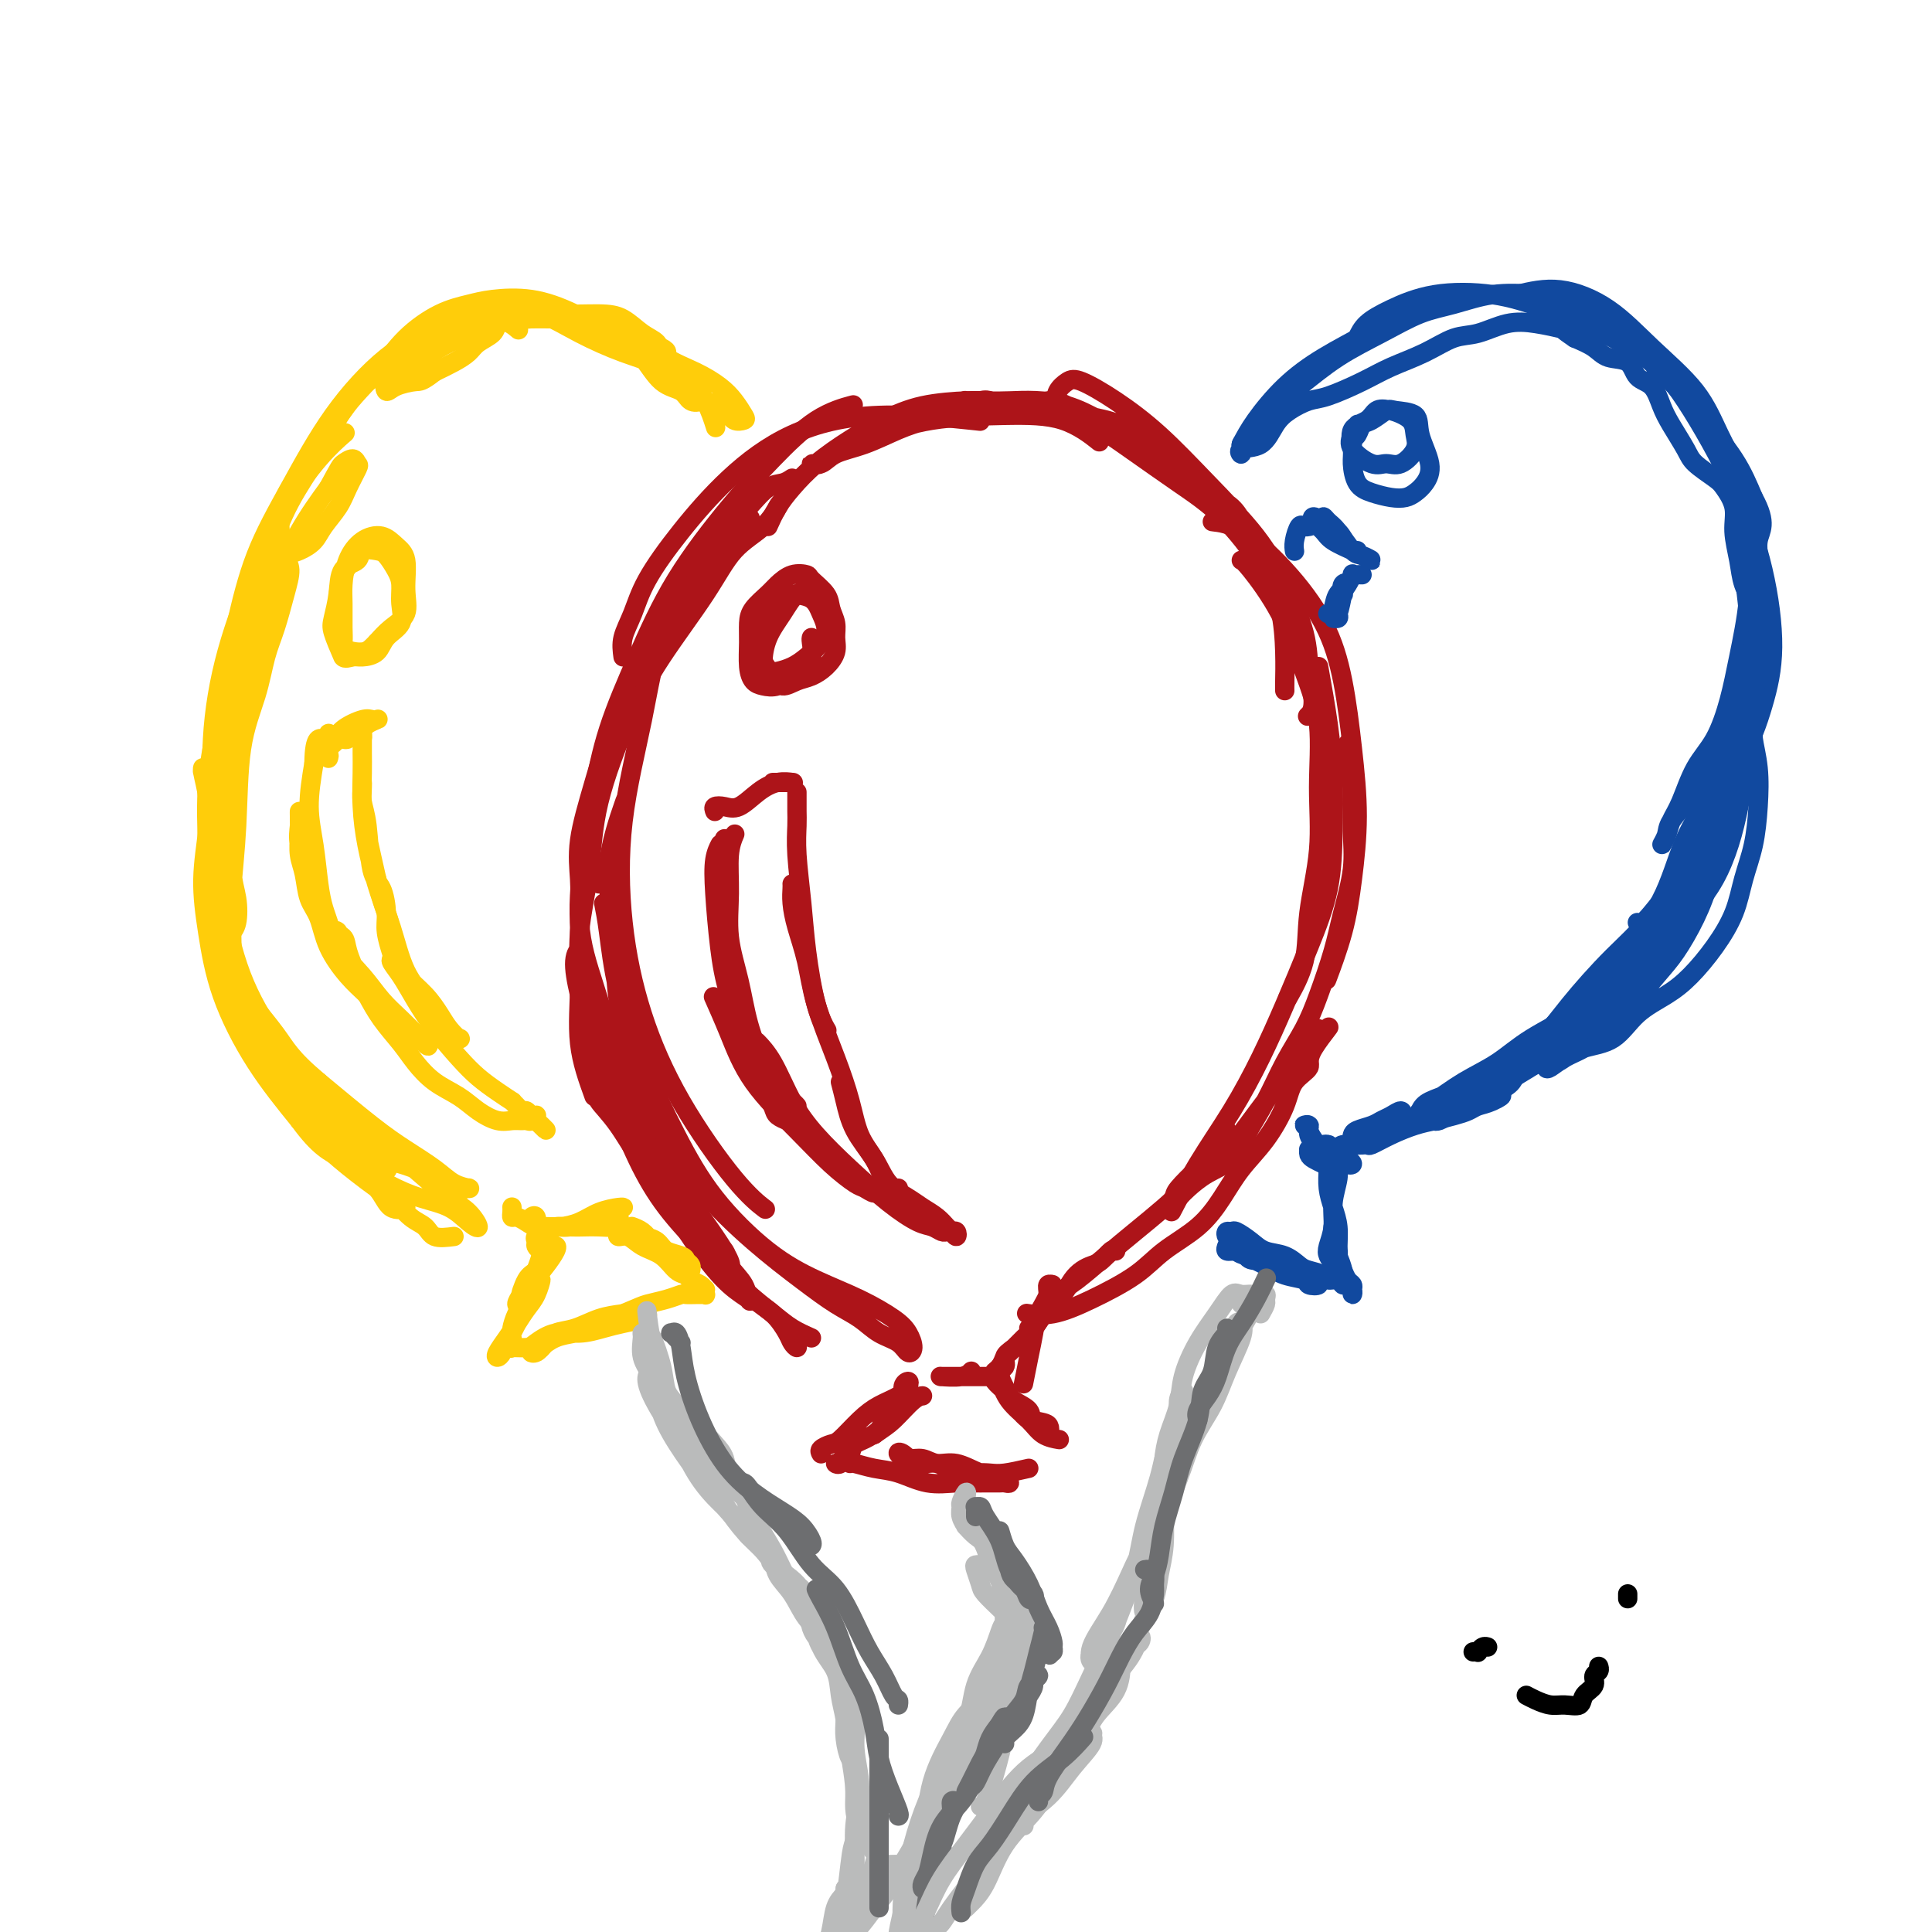 <svg viewBox='0 0 400 400' version='1.1' xmlns='http://www.w3.org/2000/svg' xmlns:xlink='http://www.w3.org/1999/xlink'><g fill='none' stroke='rgb(173,20,25)' stroke-width='4' stroke-linecap='round' stroke-linejoin='round'><path d='M165,277c-0.027,0.288 -0.054,0.576 0,1c0.054,0.424 0.187,0.985 0,1c-0.187,0.015 -0.696,-0.516 -1,-1c-0.304,-0.484 -0.404,-0.922 -1,-2c-0.596,-1.078 -1.689,-2.796 -3,-4c-1.311,-1.204 -2.842,-1.893 -5,-4c-2.158,-2.107 -4.944,-5.633 -8,-9c-3.056,-3.367 -6.384,-6.577 -9,-10c-2.616,-3.423 -4.522,-7.060 -6,-10c-1.478,-2.940 -2.529,-5.183 -4,-7c-1.471,-1.817 -3.362,-3.210 -4,-4c-0.638,-0.790 -0.022,-0.979 0,-1c0.022,-0.021 -0.550,0.125 0,1c0.550,0.875 2.221,2.477 4,5c1.779,2.523 3.667,5.965 6,9c2.333,3.035 5.111,5.662 8,9c2.889,3.338 5.888,7.385 8,10c2.112,2.615 3.337,3.797 4,5c0.663,1.203 0.762,2.428 1,3c0.238,0.572 0.614,0.491 0,0c-0.614,-0.491 -2.217,-1.394 -4,-3c-1.783,-1.606 -3.746,-3.916 -6,-7c-2.254,-3.084 -4.800,-6.943 -8,-13c-3.200,-6.057 -7.054,-14.314 -10,-21c-2.946,-6.686 -4.986,-11.803 -6,-17c-1.014,-5.197 -1.004,-10.476 -1,-14c0.004,-3.524 0.001,-5.293 0,-6c-0.001,-0.707 -0.001,-0.354 0,0'/><path d='M120,188c0.063,-1.899 0.127,-3.797 0,-6c-0.127,-2.203 -0.444,-4.710 0,-8c0.444,-3.290 1.650,-7.361 3,-12c1.350,-4.639 2.845,-9.845 5,-15c2.155,-5.155 4.969,-10.258 8,-16c3.031,-5.742 6.277,-12.123 8,-15c1.723,-2.877 1.921,-2.251 2,-2c0.079,0.251 0.040,0.125 0,0'/><path d='M129,136c-0.176,-1.275 -0.352,-2.550 0,-4c0.352,-1.450 1.233,-3.076 2,-5c0.767,-1.924 1.420,-4.146 3,-7c1.580,-2.854 4.087,-6.341 7,-10c2.913,-3.659 6.234,-7.492 10,-11c3.766,-3.508 7.979,-6.693 13,-9c5.021,-2.307 10.852,-3.737 18,-4c7.148,-0.263 15.614,0.639 19,1c3.386,0.361 1.693,0.180 0,0'/><path d='M201,84c-0.360,-0.424 -0.721,-0.847 -1,-1c-0.279,-0.153 -0.477,-0.034 0,0c0.477,0.034 1.627,-0.016 3,0c1.373,0.016 2.968,0.099 6,0c3.032,-0.099 7.502,-0.378 12,1c4.498,1.378 9.026,4.415 13,7c3.974,2.585 7.396,4.720 10,7c2.604,2.280 4.392,4.707 6,6c1.608,1.293 3.036,1.454 4,2c0.964,0.546 1.463,1.479 2,2c0.537,0.521 1.112,0.630 1,0c-0.112,-0.630 -0.912,-2.000 -2,-3c-1.088,-1.000 -2.465,-1.629 -4,-3c-1.535,-1.371 -3.230,-3.485 -5,-5c-1.770,-1.515 -3.616,-2.433 -6,-4c-2.384,-1.567 -5.306,-3.785 -8,-5c-2.694,-1.215 -5.161,-1.429 -7,-2c-1.839,-0.571 -3.051,-1.501 -4,-2c-0.949,-0.499 -1.636,-0.569 -2,-1c-0.364,-0.431 -0.404,-1.225 0,-2c0.404,-0.775 1.254,-1.531 2,-2c0.746,-0.469 1.388,-0.650 3,0c1.612,0.650 4.195,2.129 7,4c2.805,1.871 5.834,4.132 9,7c3.166,2.868 6.470,6.343 10,10c3.530,3.657 7.286,7.496 10,11c2.714,3.504 4.384,6.674 6,10c1.616,3.326 3.176,6.807 4,10c0.824,3.193 0.912,6.096 1,9'/><path d='M271,140c1.711,6.289 0.489,7.511 0,8c-0.489,0.489 -0.244,0.244 0,0'/><path d='M251,108c1.731,0.200 3.461,0.399 6,2c2.539,1.601 5.886,4.603 9,8c3.114,3.397 5.995,7.188 8,11c2.005,3.812 3.135,7.645 4,12c0.865,4.355 1.464,9.231 2,14c0.536,4.769 1.008,9.430 1,14c-0.008,4.570 -0.497,9.050 -1,13c-0.503,3.950 -1.020,7.371 -2,11c-0.980,3.629 -2.423,7.465 -3,9c-0.577,1.535 -0.289,0.767 0,0'/><path d='M279,154c0.436,3.503 0.872,7.006 1,10c0.128,2.994 -0.052,5.478 0,8c0.052,2.522 0.335,5.082 0,8c-0.335,2.918 -1.289,6.196 -2,9c-0.711,2.804 -1.179,5.136 -2,8c-0.821,2.864 -1.995,6.260 -3,9c-1.005,2.740 -1.842,4.824 -3,7c-1.158,2.176 -2.637,4.444 -4,7c-1.363,2.556 -2.610,5.399 -4,8c-1.390,2.601 -2.924,4.961 -4,7c-1.076,2.039 -1.694,3.757 -3,5c-1.306,1.243 -3.299,2.011 -5,3c-1.701,0.989 -3.111,2.198 -4,3c-0.889,0.802 -1.259,1.196 -2,2c-0.741,0.804 -1.854,2.017 -2,2c-0.146,-0.017 0.677,-1.266 1,-2c0.323,-0.734 0.148,-0.955 1,-2c0.852,-1.045 2.731,-2.915 4,-4c1.269,-1.085 1.929,-1.386 3,-2c1.071,-0.614 2.553,-1.543 4,-3c1.447,-1.457 2.859,-3.444 4,-5c1.141,-1.556 2.011,-2.683 3,-4c0.989,-1.317 2.096,-2.825 3,-4c0.904,-1.175 1.604,-2.016 2,-3c0.396,-0.984 0.488,-2.111 1,-3c0.512,-0.889 1.444,-1.539 2,-2c0.556,-0.461 0.737,-0.732 1,-1c0.263,-0.268 0.609,-0.534 1,-1c0.391,-0.466 0.826,-1.133 1,-1c0.174,0.133 0.087,1.067 0,2'/><path d='M273,215c4.586,-5.171 0.553,-0.597 -1,2c-1.553,2.597 -0.624,3.218 -1,4c-0.376,0.782 -2.056,1.726 -3,3c-0.944,1.274 -1.152,2.878 -2,5c-0.848,2.122 -2.337,4.762 -4,7c-1.663,2.238 -3.501,4.075 -5,6c-1.499,1.925 -2.660,3.939 -4,6c-1.340,2.061 -2.860,4.167 -5,6c-2.140,1.833 -4.900,3.391 -7,5c-2.100,1.609 -3.541,3.268 -6,5c-2.459,1.732 -5.938,3.536 -9,5c-3.062,1.464 -5.709,2.586 -8,3c-2.291,0.414 -4.226,0.118 -5,0c-0.774,-0.118 -0.387,-0.059 0,0'/><path d='M168,277c-1.369,-0.607 -2.738,-1.215 -4,-2c-1.262,-0.785 -2.416,-1.748 -4,-3c-1.584,-1.252 -3.599,-2.794 -6,-5c-2.401,-2.206 -5.189,-5.075 -8,-8c-2.811,-2.925 -5.646,-5.906 -8,-9c-2.354,-3.094 -4.229,-6.300 -6,-10c-1.771,-3.700 -3.440,-7.893 -5,-12c-1.560,-4.107 -3.011,-8.127 -4,-12c-0.989,-3.873 -1.517,-7.597 -2,-10c-0.483,-2.403 -0.920,-3.484 -1,-5c-0.080,-1.516 0.199,-3.467 0,-4c-0.199,-0.533 -0.875,0.351 -1,2c-0.125,1.649 0.300,4.064 1,7c0.700,2.936 1.674,6.395 3,10c1.326,3.605 3.004,7.358 5,11c1.996,3.642 4.311,7.174 7,11c2.689,3.826 5.753,7.945 8,11c2.247,3.055 3.677,5.045 5,7c1.323,1.955 2.540,3.873 3,5c0.460,1.127 0.163,1.461 0,1c-0.163,-0.461 -0.192,-1.719 -1,-3c-0.808,-1.281 -2.397,-2.585 -4,-5c-1.603,-2.415 -3.222,-5.940 -5,-9c-1.778,-3.060 -3.714,-5.654 -6,-10c-2.286,-4.346 -4.922,-10.443 -7,-16c-2.078,-5.557 -3.598,-10.573 -5,-15c-1.402,-4.427 -2.686,-8.265 -3,-13c-0.314,-4.735 0.343,-10.368 1,-16'/><path d='M121,175c0.903,-5.522 2.660,-11.329 5,-18c2.340,-6.671 5.264,-14.208 9,-21c3.736,-6.792 8.283,-12.839 11,-17c2.717,-4.161 3.605,-6.435 5,-8c1.395,-1.565 3.299,-2.421 4,-3c0.701,-0.579 0.200,-0.880 0,-1c-0.200,-0.120 -0.100,-0.060 0,0'/><path d='M123,227c-1.283,-3.540 -2.565,-7.081 -3,-11c-0.435,-3.919 -0.022,-8.217 0,-12c0.022,-3.783 -0.347,-7.051 0,-11c0.347,-3.949 1.411,-8.580 2,-13c0.589,-4.420 0.704,-8.629 2,-14c1.296,-5.371 3.775,-11.906 6,-17c2.225,-5.094 4.197,-8.749 7,-13c2.803,-4.251 6.436,-9.098 9,-13c2.564,-3.902 4.058,-6.860 6,-9c1.942,-2.140 4.330,-3.461 6,-5c1.670,-1.539 2.620,-3.297 3,-4c0.380,-0.703 0.190,-0.352 0,0'/><path d='M124,183c-0.830,-1.204 -1.659,-2.408 -2,-4c-0.341,-1.592 -0.193,-3.573 0,-6c0.193,-2.427 0.432,-5.300 1,-9c0.568,-3.700 1.464,-8.226 3,-13c1.536,-4.774 3.713,-9.796 6,-15c2.287,-5.204 4.684,-10.589 8,-16c3.316,-5.411 7.552,-10.848 11,-15c3.448,-4.152 6.110,-7.020 9,-10c2.890,-2.980 6.009,-6.071 9,-8c2.991,-1.929 5.855,-2.694 7,-3c1.145,-0.306 0.573,-0.153 0,0'/><path d='M164,99c-0.596,0.397 -1.191,0.793 -2,1c-0.809,0.207 -1.830,0.224 -3,1c-1.170,0.776 -2.489,2.311 -4,4c-1.511,1.689 -3.214,3.533 -5,6c-1.786,2.467 -3.654,5.557 -6,9c-2.346,3.443 -5.169,7.238 -7,12c-1.831,4.762 -2.670,10.491 -4,17c-1.330,6.509 -3.152,13.797 -4,21c-0.848,7.203 -0.724,14.319 0,21c0.724,6.681 2.048,12.925 4,19c1.952,6.075 4.534,11.979 8,18c3.466,6.021 7.818,12.160 11,16c3.182,3.840 5.195,5.383 6,6c0.805,0.617 0.403,0.309 0,0'/><path d='M125,187c0.303,1.533 0.606,3.066 1,6c0.394,2.934 0.877,7.270 2,12c1.123,4.730 2.884,9.854 5,15c2.116,5.146 4.587,10.315 7,15c2.413,4.685 4.768,8.886 8,13c3.232,4.114 7.342,8.141 11,11c3.658,2.859 6.866,4.552 10,6c3.134,1.448 6.196,2.653 9,4c2.804,1.347 5.349,2.838 7,4c1.651,1.162 2.406,1.995 3,3c0.594,1.005 1.027,2.183 1,3c-0.027,0.817 -0.515,1.273 -1,1c-0.485,-0.273 -0.968,-1.273 -2,-2c-1.032,-0.727 -2.613,-1.179 -4,-2c-1.387,-0.821 -2.581,-2.010 -4,-3c-1.419,-0.990 -3.064,-1.783 -5,-3c-1.936,-1.217 -4.162,-2.860 -7,-5c-2.838,-2.140 -6.288,-4.778 -10,-8c-3.712,-3.222 -7.686,-7.028 -11,-11c-3.314,-3.972 -5.966,-8.109 -8,-12c-2.034,-3.891 -3.448,-7.535 -5,-12c-1.552,-4.465 -3.242,-9.752 -4,-15c-0.758,-5.248 -0.585,-10.458 -1,-15c-0.415,-4.542 -1.420,-8.415 -1,-13c0.420,-4.585 2.263,-9.881 3,-12c0.737,-2.119 0.369,-1.059 0,0'/><path d='M159,109c0.612,-1.356 1.224,-2.712 2,-4c0.776,-1.288 1.715,-2.509 3,-4c1.285,-1.491 2.917,-3.251 5,-5c2.083,-1.749 4.617,-3.488 7,-5c2.383,-1.512 4.616,-2.797 7,-4c2.384,-1.203 4.921,-2.324 8,-3c3.079,-0.676 6.700,-0.907 9,-1c2.300,-0.093 3.278,-0.047 4,0c0.722,0.047 1.189,0.094 1,0c-0.189,-0.094 -1.035,-0.331 -2,0c-0.965,0.331 -2.051,1.229 -4,2c-1.949,0.771 -4.762,1.416 -7,2c-2.238,0.584 -3.901,1.109 -6,2c-2.099,0.891 -4.634,2.150 -7,3c-2.366,0.850 -4.562,1.290 -6,2c-1.438,0.710 -2.118,1.688 -3,2c-0.882,0.312 -1.966,-0.042 -2,0c-0.034,0.042 0.982,0.481 2,0c1.018,-0.481 2.037,-1.880 4,-3c1.963,-1.120 4.870,-1.960 8,-3c3.130,-1.040 6.482,-2.282 11,-3c4.518,-0.718 10.201,-0.914 15,-1c4.799,-0.086 8.715,-0.062 12,1c3.285,1.062 5.939,3.160 7,4c1.061,0.840 0.531,0.420 0,0'/><path d='M217,83c0.373,0.219 0.746,0.437 2,1c1.254,0.563 3.388,1.470 6,3c2.612,1.530 5.701,3.683 9,6c3.299,2.317 6.807,4.800 10,7c3.193,2.200 6.071,4.119 9,7c2.929,2.881 5.909,6.723 8,10c2.091,3.277 3.292,5.989 4,9c0.708,3.011 0.922,6.323 1,9c0.078,2.677 0.021,4.721 0,6c-0.021,1.279 -0.006,1.794 0,2c0.006,0.206 0.003,0.103 0,0'/><path d='M257,116c0.293,0.123 0.586,0.246 2,2c1.414,1.754 3.950,5.138 6,9c2.050,3.862 3.614,8.203 5,12c1.386,3.797 2.595,7.051 3,11c0.405,3.949 0.006,8.593 0,13c-0.006,4.407 0.380,8.576 0,13c-0.380,4.424 -1.524,9.103 -2,13c-0.476,3.897 -0.282,7.011 -1,10c-0.718,2.989 -2.348,5.854 -3,7c-0.652,1.146 -0.326,0.573 0,0'/><path d='M273,138c0.734,4.083 1.468,8.166 2,12c0.532,3.834 0.863,7.421 1,11c0.137,3.579 0.079,7.152 0,11c-0.079,3.848 -0.178,7.970 -1,12c-0.822,4.030 -2.367,7.966 -4,12c-1.633,4.034 -3.352,8.164 -5,12c-1.648,3.836 -3.223,7.376 -5,11c-1.777,3.624 -3.755,7.332 -6,11c-2.245,3.668 -4.758,7.295 -7,11c-2.242,3.705 -4.212,7.487 -5,9c-0.788,1.513 -0.394,0.756 0,0'/><path d='M254,234c-0.661,0.963 -1.322,1.926 -2,3c-0.678,1.074 -1.373,2.261 -2,3c-0.627,0.739 -1.187,1.032 -2,2c-0.813,0.968 -1.880,2.612 -3,4c-1.120,1.388 -2.295,2.520 -4,4c-1.705,1.480 -3.941,3.309 -6,5c-2.059,1.691 -3.942,3.245 -6,5c-2.058,1.755 -4.292,3.710 -6,5c-1.708,1.290 -2.888,1.915 -4,3c-1.112,1.085 -2.154,2.631 -3,4c-0.846,1.369 -1.497,2.561 -2,3c-0.503,0.439 -0.858,0.125 -1,0c-0.142,-0.125 -0.071,-0.063 0,0'/><path d='M231,259c-0.244,-0.201 -0.488,-0.403 -1,0c-0.512,0.403 -1.291,1.410 -2,2c-0.709,0.590 -1.347,0.765 -2,1c-0.653,0.235 -1.320,0.532 -2,1c-0.680,0.468 -1.374,1.107 -2,2c-0.626,0.893 -1.183,2.040 -2,3c-0.817,0.960 -1.893,1.734 -3,3c-1.107,1.266 -2.246,3.025 -3,4c-0.754,0.975 -1.122,1.166 -2,2c-0.878,0.834 -2.266,2.312 -3,3c-0.734,0.688 -0.815,0.584 -1,1c-0.185,0.416 -0.476,1.350 -1,2c-0.524,0.650 -1.282,1.017 -1,1c0.282,-0.017 1.605,-0.417 2,-1c0.395,-0.583 -0.136,-1.348 0,-2c0.136,-0.652 0.941,-1.189 2,-2c1.059,-0.811 2.374,-1.895 3,-3c0.626,-1.105 0.565,-2.229 1,-3c0.435,-0.771 1.366,-1.189 2,-2c0.634,-0.811 0.970,-2.017 1,-3c0.030,-0.983 -0.247,-1.744 0,-2c0.247,-0.256 1.020,-0.009 1,0c-0.020,0.009 -0.831,-0.222 -1,0c-0.169,0.222 0.305,0.897 0,2c-0.305,1.103 -1.388,2.632 -2,4c-0.612,1.368 -0.752,2.573 -1,4c-0.248,1.427 -0.605,3.077 -1,5c-0.395,1.923 -0.827,4.121 -1,5c-0.173,0.879 -0.086,0.440 0,0'/><path d='M208,282c-0.375,0.296 -0.751,0.593 -1,1c-0.249,0.407 -0.372,0.926 0,2c0.372,1.074 1.238,2.703 2,4c0.762,1.297 1.419,2.262 2,3c0.581,0.738 1.087,1.248 2,2c0.913,0.752 2.234,1.744 3,2c0.766,0.256 0.979,-0.225 1,0c0.021,0.225 -0.148,1.154 0,1c0.148,-0.154 0.612,-1.392 0,-2c-0.612,-0.608 -2.301,-0.586 -3,-1c-0.699,-0.414 -0.409,-1.264 -1,-2c-0.591,-0.736 -2.065,-1.360 -3,-2c-0.935,-0.640 -1.332,-1.298 -2,-2c-0.668,-0.702 -1.606,-1.447 -2,-2c-0.394,-0.553 -0.245,-0.912 0,-1c0.245,-0.088 0.584,0.096 1,1c0.416,0.904 0.907,2.530 2,4c1.093,1.470 2.788,2.786 4,4c1.212,1.214 1.942,2.327 3,3c1.058,0.673 2.445,0.907 3,1c0.555,0.093 0.277,0.047 0,0'/><path d='M213,304c-1.839,0.418 -3.678,0.836 -5,1c-1.322,0.164 -2.128,0.074 -3,0c-0.872,-0.074 -1.809,-0.132 -3,0c-1.191,0.132 -2.636,0.455 -4,0c-1.364,-0.455 -2.648,-1.687 -4,-2c-1.352,-0.313 -2.774,0.293 -4,0c-1.226,-0.293 -2.257,-1.486 -3,-2c-0.743,-0.514 -1.197,-0.350 -1,0c0.197,0.350 1.045,0.885 2,1c0.955,0.115 2.018,-0.189 3,0c0.982,0.189 1.884,0.873 3,1c1.116,0.127 2.447,-0.302 4,0c1.553,0.302 3.327,1.335 5,2c1.673,0.665 3.246,0.963 4,1c0.754,0.037 0.689,-0.186 1,0c0.311,0.186 0.996,0.782 1,1c0.004,0.218 -0.675,0.058 -1,0c-0.325,-0.058 -0.297,-0.014 -1,0c-0.703,0.014 -2.137,-0.003 -3,0c-0.863,0.003 -1.157,0.026 -2,0c-0.843,-0.026 -2.236,-0.102 -4,0c-1.764,0.102 -3.898,0.381 -6,0c-2.102,-0.381 -4.171,-1.423 -6,-2c-1.829,-0.577 -3.418,-0.691 -5,-1c-1.582,-0.309 -3.157,-0.814 -4,-1c-0.843,-0.186 -0.955,-0.053 -1,0c-0.045,0.053 -0.022,0.027 0,0'/><path d='M170,301c-0.192,-0.313 -0.383,-0.626 0,-1c0.383,-0.374 1.342,-0.810 2,-1c0.658,-0.190 1.017,-0.134 2,-1c0.983,-0.866 2.590,-2.653 4,-4c1.410,-1.347 2.622,-2.254 4,-3c1.378,-0.746 2.920,-1.332 4,-2c1.080,-0.668 1.697,-1.419 2,-2c0.303,-0.581 0.292,-0.991 0,-1c-0.292,-0.009 -0.865,0.383 -1,1c-0.135,0.617 0.167,1.460 0,2c-0.167,0.540 -0.802,0.777 -1,1c-0.198,0.223 0.042,0.431 0,1c-0.042,0.569 -0.367,1.500 -1,2c-0.633,0.500 -1.574,0.570 -2,1c-0.426,0.430 -0.338,1.219 -1,2c-0.662,0.781 -2.076,1.554 -3,2c-0.924,0.446 -1.358,0.564 -2,1c-0.642,0.436 -1.491,1.190 -2,2c-0.509,0.810 -0.679,1.675 -1,2c-0.321,0.325 -0.793,0.109 -1,0c-0.207,-0.109 -0.149,-0.112 0,0c0.149,0.112 0.391,0.339 1,0c0.609,-0.339 1.587,-1.245 2,-2c0.413,-0.755 0.261,-1.359 1,-2c0.739,-0.641 2.370,-1.321 4,-2'/><path d='M181,297c1.933,-1.381 2.766,-1.834 4,-3c1.234,-1.166 2.871,-3.045 4,-4c1.129,-0.955 1.751,-0.987 2,-1c0.249,-0.013 0.124,-0.006 0,0'/><path d='M196,285c0.130,0.000 0.259,0.000 1,0c0.741,-0.000 2.093,-0.000 3,0c0.907,0.000 1.367,0.000 2,0c0.633,-0.000 1.438,-0.000 2,0c0.562,0.000 0.882,0.000 1,0c0.118,-0.000 0.034,-0.000 0,0c-0.034,0.000 -0.019,0.000 -1,0c-0.981,-0.000 -2.960,-0.000 -4,0c-1.040,0.000 -1.141,0.001 -2,0c-0.859,-0.001 -2.475,-0.004 -3,0c-0.525,0.004 0.042,0.015 0,0c-0.042,-0.015 -0.692,-0.056 0,0c0.692,0.056 2.725,0.207 4,0c1.275,-0.207 1.793,-0.774 2,-1c0.207,-0.226 0.104,-0.113 0,0'/><path d='M179,245c0.323,0.461 0.647,0.921 1,1c0.353,0.079 0.736,-0.224 1,0c0.264,0.224 0.410,0.973 0,1c-0.410,0.027 -1.376,-0.670 -2,-1c-0.624,-0.330 -0.908,-0.294 -2,-1c-1.092,-0.706 -2.994,-2.155 -5,-4c-2.006,-1.845 -4.118,-4.085 -7,-7c-2.882,-2.915 -6.535,-6.503 -9,-10c-2.465,-3.497 -3.740,-6.903 -5,-10c-1.260,-3.097 -2.503,-5.885 -3,-7c-0.497,-1.115 -0.249,-0.558 0,0'/><path d='M164,232c-0.215,0.083 -0.429,0.166 -1,0c-0.571,-0.166 -1.497,-0.582 -2,-1c-0.503,-0.418 -0.582,-0.837 -1,-2c-0.418,-1.163 -1.173,-3.071 -2,-5c-0.827,-1.929 -1.725,-3.878 -3,-7c-1.275,-3.122 -2.926,-7.418 -4,-11c-1.074,-3.582 -1.569,-6.449 -2,-10c-0.431,-3.551 -0.796,-7.787 -1,-11c-0.204,-3.213 -0.247,-5.404 0,-7c0.247,-1.596 0.785,-2.599 1,-3c0.215,-0.401 0.108,-0.201 0,0'/><path d='M148,168c-0.161,-0.403 -0.322,-0.805 0,-1c0.322,-0.195 1.127,-0.182 2,0c0.873,0.182 1.814,0.532 3,0c1.186,-0.532 2.619,-1.946 4,-3c1.381,-1.054 2.712,-1.746 4,-2c1.288,-0.254 2.535,-0.068 3,0c0.465,0.068 0.150,0.018 0,0c-0.150,-0.018 -0.135,-0.005 0,0c0.135,0.005 0.390,0.001 0,0c-0.390,-0.001 -1.424,-0.000 -2,0c-0.576,0.000 -0.694,0.000 -1,0c-0.306,-0.000 -0.802,-0.000 -1,0c-0.198,0.000 -0.099,0.000 0,0'/><path d='M165,164c0.002,0.679 0.004,1.357 0,2c-0.004,0.643 -0.013,1.250 0,2c0.013,0.750 0.047,1.641 0,3c-0.047,1.359 -0.177,3.184 0,6c0.177,2.816 0.661,6.622 1,10c0.339,3.378 0.534,6.328 1,10c0.466,3.672 1.202,8.065 2,11c0.798,2.935 1.656,4.410 2,5c0.344,0.590 0.172,0.295 0,0'/><path d='M164,183c0.017,0.192 0.033,0.384 0,1c-0.033,0.616 -0.116,1.656 0,3c0.116,1.344 0.430,2.994 1,5c0.570,2.006 1.398,4.370 2,7c0.602,2.630 0.980,5.525 2,9c1.020,3.475 2.682,7.529 4,11c1.318,3.471 2.293,6.359 3,9c0.707,2.641 1.146,5.033 2,7c0.854,1.967 2.124,3.508 3,5c0.876,1.492 1.359,2.936 2,4c0.641,1.064 1.442,1.748 2,2c0.558,0.252 0.874,0.072 1,0c0.126,-0.072 0.063,-0.036 0,0'/><path d='M174,224c0.300,1.158 0.601,2.316 1,4c0.399,1.684 0.897,3.893 2,6c1.103,2.107 2.813,4.111 4,6c1.187,1.889 1.852,3.662 3,5c1.148,1.338 2.780,2.242 4,3c1.220,0.758 2.029,1.371 3,2c0.971,0.629 2.103,1.275 3,2c0.897,0.725 1.558,1.529 2,2c0.442,0.471 0.665,0.609 1,1c0.335,0.391 0.781,1.034 1,1c0.219,-0.034 0.211,-0.745 0,-1c-0.211,-0.255 -0.624,-0.056 -1,0c-0.376,0.056 -0.716,-0.033 -1,0c-0.284,0.033 -0.513,0.188 -1,0c-0.487,-0.188 -1.231,-0.719 -2,-1c-0.769,-0.281 -1.563,-0.311 -3,-1c-1.437,-0.689 -3.518,-2.035 -6,-4c-2.482,-1.965 -5.366,-4.548 -8,-7c-2.634,-2.452 -5.018,-4.773 -7,-7c-1.982,-2.227 -3.562,-4.360 -5,-7c-1.438,-2.640 -2.733,-5.788 -4,-8c-1.267,-2.212 -2.505,-3.489 -3,-4c-0.495,-0.511 -0.248,-0.255 0,0'/><path d='M165,229c-0.153,-0.185 -0.305,-0.370 -1,-1c-0.695,-0.630 -1.931,-1.705 -3,-3c-1.069,-1.295 -1.971,-2.811 -3,-5c-1.029,-2.189 -2.186,-5.050 -3,-8c-0.814,-2.950 -1.286,-5.989 -2,-9c-0.714,-3.011 -1.669,-5.995 -2,-9c-0.331,-3.005 -0.037,-6.032 0,-9c0.037,-2.968 -0.182,-5.876 0,-8c0.182,-2.124 0.766,-3.464 1,-4c0.234,-0.536 0.117,-0.268 0,0'/><path d='M151,197c-0.423,-0.965 -0.845,-1.930 -1,-4c-0.155,-2.070 -0.041,-5.246 0,-8c0.041,-2.754 0.011,-5.088 0,-7c-0.011,-1.912 -0.003,-3.404 0,-4c0.003,-0.596 0.002,-0.298 0,0'/><path d='M168,132c-0.049,0.132 -0.099,0.263 0,1c0.099,0.737 0.346,2.079 0,3c-0.346,0.921 -1.287,1.422 -2,2c-0.713,0.578 -1.200,1.234 -2,2c-0.800,0.766 -1.913,1.644 -3,2c-1.087,0.356 -2.148,0.192 -3,0c-0.852,-0.192 -1.495,-0.410 -2,-1c-0.505,-0.590 -0.872,-1.551 -1,-3c-0.128,-1.449 -0.019,-3.385 0,-5c0.019,-1.615 -0.053,-2.909 0,-4c0.053,-1.091 0.232,-1.977 1,-3c0.768,-1.023 2.126,-2.182 3,-3c0.874,-0.818 1.264,-1.296 2,-2c0.736,-0.704 1.818,-1.633 3,-2c1.182,-0.367 2.464,-0.170 3,0c0.536,0.170 0.325,0.314 1,1c0.675,0.686 2.235,1.916 3,3c0.765,1.084 0.736,2.023 1,3c0.264,0.977 0.822,1.992 1,3c0.178,1.008 -0.024,2.010 0,3c0.024,0.990 0.274,1.969 0,3c-0.274,1.031 -1.070,2.113 -2,3c-0.930,0.887 -1.993,1.577 -3,2c-1.007,0.423 -1.958,0.578 -3,1c-1.042,0.422 -2.174,1.110 -3,1c-0.826,-0.110 -1.345,-1.019 -2,-2c-0.655,-0.981 -1.446,-2.033 -2,-3c-0.554,-0.967 -0.873,-1.848 -1,-3c-0.127,-1.152 -0.064,-2.576 0,-4'/><path d='M157,130c-0.661,-2.447 0.186,-2.563 1,-3c0.814,-0.437 1.594,-1.194 2,-2c0.406,-0.806 0.439,-1.661 1,-2c0.561,-0.339 1.652,-0.163 3,0c1.348,0.163 2.955,0.312 4,1c1.045,0.688 1.529,1.914 2,3c0.471,1.086 0.929,2.032 1,3c0.071,0.968 -0.247,1.959 -1,3c-0.753,1.041 -1.943,2.132 -3,3c-1.057,0.868 -1.981,1.514 -3,2c-1.019,0.486 -2.135,0.812 -3,1c-0.865,0.188 -1.481,0.236 -2,0c-0.519,-0.236 -0.941,-0.757 -1,-2c-0.059,-1.243 0.244,-3.209 1,-5c0.756,-1.791 1.966,-3.408 3,-5c1.034,-1.592 1.894,-3.159 3,-4c1.106,-0.841 2.459,-0.954 3,-1c0.541,-0.046 0.271,-0.023 0,0'/></g>
<g fill='none' stroke='rgb(186,187,187)' stroke-width='4' stroke-linecap='round' stroke-linejoin='round'><path d='M202,312c-0.103,0.393 -0.206,0.786 0,2c0.206,1.214 0.721,3.250 2,6c1.279,2.750 3.323,6.215 5,9c1.677,2.785 2.985,4.891 4,6c1.015,1.109 1.735,1.222 2,1c0.265,-0.222 0.076,-0.778 0,-1c-0.076,-0.222 -0.038,-0.111 0,0'/><path d='M200,311c-0.131,0.183 -0.262,0.365 0,1c0.262,0.635 0.918,1.721 2,4c1.082,2.279 2.591,5.749 4,9c1.409,3.251 2.717,6.283 4,9c1.283,2.717 2.540,5.120 3,7c0.460,1.880 0.124,3.237 0,4c-0.124,0.763 -0.035,0.932 0,1c0.035,0.068 0.018,0.034 0,0'/><path d='M200,315c0.488,-0.048 0.976,-0.096 1,0c0.024,0.096 -0.416,0.335 0,1c0.416,0.665 1.689,1.757 3,4c1.311,2.243 2.661,5.637 4,9c1.339,3.363 2.668,6.695 3,10c0.332,3.305 -0.331,6.584 -1,10c-0.669,3.416 -1.342,6.968 -2,10c-0.658,3.032 -1.300,5.545 -2,8c-0.700,2.455 -1.458,4.853 -2,6c-0.542,1.147 -0.869,1.042 -1,1c-0.131,-0.042 -0.065,-0.021 0,0'/><path d='M210,343c-0.334,0.268 -0.669,0.535 -1,1c-0.331,0.465 -0.660,1.127 -1,2c-0.340,0.873 -0.691,1.955 -1,3c-0.309,1.045 -0.575,2.051 -1,4c-0.425,1.949 -1.010,4.841 -2,7c-0.990,2.159 -2.384,3.585 -4,6c-1.616,2.415 -3.452,5.821 -5,9c-1.548,3.179 -2.806,6.132 -4,9c-1.194,2.868 -2.322,5.649 -3,8c-0.678,2.351 -0.904,4.270 -1,6c-0.096,1.730 -0.060,3.271 0,5c0.060,1.729 0.146,3.647 1,5c0.854,1.353 2.477,2.141 3,3c0.523,0.859 -0.055,1.789 0,2c0.055,0.211 0.743,-0.297 1,0c0.257,0.297 0.084,1.399 0,2c-0.084,0.601 -0.078,0.702 0,1c0.078,0.298 0.228,0.793 0,1c-0.228,0.207 -0.835,0.126 -1,0c-0.165,-0.126 0.110,-0.295 0,-1c-0.110,-0.705 -0.605,-1.944 -1,-3c-0.395,-1.056 -0.689,-1.928 -1,-3c-0.311,-1.072 -0.639,-2.345 -1,-4c-0.361,-1.655 -0.754,-3.691 -1,-6c-0.246,-2.309 -0.345,-4.891 0,-8c0.345,-3.109 1.132,-6.745 2,-10c0.868,-3.255 1.815,-6.129 3,-9c1.185,-2.871 2.606,-5.739 4,-8c1.394,-2.261 2.760,-3.917 4,-5c1.240,-1.083 2.354,-1.595 3,-2c0.646,-0.405 0.823,-0.702 1,-1'/><path d='M204,357c1.250,-1.081 0.374,0.216 0,1c-0.374,0.784 -0.246,1.056 -1,2c-0.754,0.944 -2.391,2.560 -3,4c-0.609,1.440 -0.190,2.702 -1,4c-0.810,1.298 -2.848,2.631 -4,5c-1.152,2.369 -1.418,5.775 -2,9c-0.582,3.225 -1.479,6.269 -2,9c-0.521,2.731 -0.664,5.150 -1,7c-0.336,1.850 -0.864,3.132 -1,4c-0.136,0.868 0.120,1.321 0,2c-0.120,0.679 -0.617,1.583 -1,2c-0.383,0.417 -0.652,0.348 -1,0c-0.348,-0.348 -0.777,-0.976 -1,-2c-0.223,-1.024 -0.242,-2.444 0,-4c0.242,-1.556 0.743,-3.248 1,-5c0.257,-1.752 0.269,-3.563 1,-6c0.731,-2.437 2.181,-5.499 3,-9c0.819,-3.501 1.006,-7.441 2,-11c0.994,-3.559 2.796,-6.735 4,-9c1.204,-2.265 1.812,-3.618 3,-5c1.188,-1.382 2.958,-2.795 4,-4c1.042,-1.205 1.357,-2.204 2,-3c0.643,-0.796 1.613,-1.391 2,-2c0.387,-0.609 0.189,-1.232 0,-1c-0.189,0.232 -0.370,1.320 -1,3c-0.630,1.680 -1.708,3.952 -3,6c-1.292,2.048 -2.798,3.871 -4,6c-1.202,2.129 -2.101,4.565 -3,7'/><path d='M197,367c-2.614,5.128 -3.649,7.446 -5,10c-1.351,2.554 -3.016,5.342 -4,7c-0.984,1.658 -1.286,2.186 -1,2c0.286,-0.186 1.159,-1.085 2,-2c0.841,-0.915 1.651,-1.844 2,-3c0.349,-1.156 0.238,-2.538 1,-4c0.762,-1.462 2.396,-3.005 3,-5c0.604,-1.995 0.179,-4.443 1,-7c0.821,-2.557 2.888,-5.224 4,-8c1.112,-2.776 1.268,-5.659 2,-8c0.732,-2.341 2.040,-4.138 3,-6c0.960,-1.862 1.574,-3.790 2,-5c0.426,-1.210 0.666,-1.703 1,-2c0.334,-0.297 0.762,-0.397 1,0c0.238,0.397 0.285,1.293 0,2c-0.285,0.707 -0.903,1.225 -1,2c-0.097,0.775 0.327,1.807 0,3c-0.327,1.193 -1.407,2.545 -2,4c-0.593,1.455 -0.701,3.011 -1,4c-0.299,0.989 -0.789,1.409 -1,2c-0.211,0.591 -0.144,1.351 0,1c0.144,-0.351 0.364,-1.815 1,-3c0.636,-1.185 1.687,-2.091 2,-3c0.313,-0.909 -0.112,-1.821 0,-3c0.112,-1.179 0.760,-2.624 1,-4c0.240,-1.376 0.073,-2.684 0,-4c-0.073,-1.316 -0.050,-2.641 0,-4c0.050,-1.359 0.129,-2.750 0,-4c-0.129,-1.250 -0.465,-2.357 -1,-3c-0.535,-0.643 -1.267,-0.821 -2,-1'/><path d='M205,325c-0.645,-0.847 -0.758,-0.963 -1,-1c-0.242,-0.037 -0.614,0.005 -1,0c-0.386,-0.005 -0.786,-0.057 -1,0c-0.214,0.057 -0.240,0.224 0,1c0.240,0.776 0.747,2.159 1,3c0.253,0.841 0.251,1.138 1,2c0.749,0.862 2.250,2.290 3,3c0.750,0.710 0.749,0.703 1,1c0.251,0.297 0.754,0.899 1,1c0.246,0.101 0.235,-0.298 0,-1c-0.235,-0.702 -0.695,-1.706 -1,-3c-0.305,-1.294 -0.454,-2.876 -1,-4c-0.546,-1.124 -1.490,-1.788 -2,-3c-0.510,-1.212 -0.585,-2.971 -1,-4c-0.415,-1.029 -1.169,-1.326 -2,-2c-0.831,-0.674 -1.740,-1.723 -2,-2c-0.260,-0.277 0.130,0.219 0,0c-0.130,-0.219 -0.781,-1.152 -1,-2c-0.219,-0.848 -0.006,-1.611 0,-2c0.006,-0.389 -0.194,-0.405 0,-1c0.194,-0.595 0.784,-1.768 1,-2c0.216,-0.232 0.058,0.476 0,1c-0.058,0.524 -0.017,0.864 0,1c0.017,0.136 0.008,0.068 0,0'/></g>
<g fill='none' stroke='rgb(109,110,112)' stroke-width='4' stroke-linecap='round' stroke-linejoin='round'><path d='M202,314c-0.008,-0.307 -0.015,-0.614 0,-1c0.015,-0.386 0.053,-0.850 0,-1c-0.053,-0.150 -0.195,0.013 0,0c0.195,-0.013 0.728,-0.202 1,0c0.272,0.202 0.282,0.796 1,2c0.718,1.204 2.143,3.019 3,5c0.857,1.981 1.145,4.128 2,6c0.855,1.872 2.279,3.470 3,4c0.721,0.530 0.741,-0.007 1,0c0.259,0.007 0.756,0.560 1,1c0.244,0.440 0.234,0.769 0,1c-0.234,0.231 -0.692,0.364 -1,0c-0.308,-0.364 -0.464,-1.225 -1,-2c-0.536,-0.775 -1.450,-1.464 -2,-2c-0.550,-0.536 -0.737,-0.921 -1,-2c-0.263,-1.079 -0.604,-2.854 -1,-4c-0.396,-1.146 -0.847,-1.662 -1,-2c-0.153,-0.338 -0.007,-0.496 0,-1c0.007,-0.504 -0.126,-1.353 0,-1c0.126,0.353 0.509,1.907 1,3c0.491,1.093 1.088,1.725 2,3c0.912,1.275 2.139,3.192 3,5c0.861,1.808 1.356,3.507 2,5c0.644,1.493 1.438,2.778 2,4c0.562,1.222 0.893,2.379 1,3c0.107,0.621 -0.010,0.706 0,1c0.010,0.294 0.146,0.798 0,1c-0.146,0.202 -0.573,0.101 -1,0'/><path d='M217,342c0.619,1.833 0.167,-0.583 0,-2c-0.167,-1.417 -0.048,-1.833 0,-2c0.048,-0.167 0.024,-0.083 0,0'/><path d='M216,337c0.090,0.068 0.179,0.136 0,1c-0.179,0.864 -0.628,2.525 -1,4c-0.372,1.475 -0.668,2.766 -1,4c-0.332,1.234 -0.702,2.412 -1,4c-0.298,1.588 -0.526,3.586 -1,5c-0.474,1.414 -1.196,2.243 -2,3c-0.804,0.757 -1.692,1.441 -2,2c-0.308,0.559 -0.037,0.991 0,1c0.037,0.009 -0.159,-0.406 0,-1c0.159,-0.594 0.674,-1.366 1,-2c0.326,-0.634 0.464,-1.130 1,-2c0.536,-0.870 1.470,-2.115 2,-3c0.530,-0.885 0.657,-1.409 1,-2c0.343,-0.591 0.904,-1.250 1,-2c0.096,-0.750 -0.271,-1.590 0,-2c0.271,-0.410 1.182,-0.390 1,0c-0.182,0.390 -1.456,1.149 -2,2c-0.544,0.851 -0.359,1.794 -1,3c-0.641,1.206 -2.108,2.676 -3,4c-0.892,1.324 -1.210,2.503 -2,4c-0.790,1.497 -2.052,3.311 -3,5c-0.948,1.689 -1.582,3.252 -2,4c-0.418,0.748 -0.620,0.682 -1,1c-0.380,0.318 -0.937,1.018 -1,1c-0.063,-0.018 0.367,-0.756 1,-2c0.633,-1.244 1.469,-2.993 2,-4c0.531,-1.007 0.758,-1.271 1,-2c0.242,-0.729 0.498,-1.923 1,-3c0.502,-1.077 1.251,-2.039 2,-3'/><path d='M207,357c1.311,-2.385 1.087,-1.349 1,-1c-0.087,0.349 -0.039,0.010 0,0c0.039,-0.010 0.069,0.310 0,1c-0.069,0.690 -0.238,1.750 -1,3c-0.762,1.250 -2.116,2.690 -3,4c-0.884,1.310 -1.297,2.490 -2,4c-0.703,1.510 -1.695,3.350 -3,5c-1.305,1.650 -2.924,3.111 -4,5c-1.076,1.889 -1.609,4.205 -2,6c-0.391,1.795 -0.642,3.067 -1,4c-0.358,0.933 -0.825,1.526 -1,2c-0.175,0.474 -0.058,0.828 0,1c0.058,0.172 0.057,0.163 0,0c-0.057,-0.163 -0.169,-0.481 0,-1c0.169,-0.519 0.619,-1.241 1,-2c0.381,-0.759 0.693,-1.557 1,-2c0.307,-0.443 0.608,-0.531 1,-1c0.392,-0.469 0.875,-1.320 1,-2c0.125,-0.680 -0.106,-1.188 0,-2c0.106,-0.812 0.551,-1.928 1,-3c0.449,-1.072 0.902,-2.100 1,-3c0.098,-0.900 -0.159,-1.672 0,-2c0.159,-0.328 0.734,-0.214 1,0c0.266,0.214 0.222,0.527 0,1c-0.222,0.473 -0.623,1.106 -1,2c-0.377,0.894 -0.732,2.049 -1,3c-0.268,0.951 -0.450,1.700 -1,3c-0.550,1.300 -1.467,3.153 -2,5c-0.533,1.847 -0.682,3.690 -1,6c-0.318,2.310 -0.805,5.089 -1,7c-0.195,1.911 -0.097,2.956 0,4'/><path d='M191,404c-0.973,5.299 -0.404,4.047 0,4c0.404,-0.047 0.644,1.111 1,2c0.356,0.889 0.826,1.509 1,2c0.174,0.491 0.050,0.855 0,1c-0.050,0.145 -0.025,0.073 0,0'/></g>
<g fill='none' stroke='rgb(255,205,10)' stroke-width='4' stroke-linecap='round' stroke-linejoin='round'><path d='M94,256c-1.532,0.190 -3.065,0.380 -4,0c-0.935,-0.380 -1.273,-1.332 -2,-2c-0.727,-0.668 -1.841,-1.054 -3,-2c-1.159,-0.946 -2.361,-2.453 -4,-4c-1.639,-1.547 -3.713,-3.132 -6,-5c-2.287,-1.868 -4.785,-4.017 -7,-6c-2.215,-1.983 -4.147,-3.799 -6,-6c-1.853,-2.201 -3.628,-4.787 -5,-7c-1.372,-2.213 -2.342,-4.053 -3,-5c-0.658,-0.947 -1.004,-1.000 -1,-1c0.004,-0.000 0.357,0.053 1,1c0.643,0.947 1.575,2.789 3,5c1.425,2.211 3.345,4.792 5,7c1.655,2.208 3.047,4.045 5,6c1.953,1.955 4.468,4.029 7,6c2.532,1.971 5.082,3.839 7,5c1.918,1.161 3.205,1.613 3,2c-0.205,0.387 -1.903,0.707 -3,0c-1.097,-0.707 -1.593,-2.441 -3,-4c-1.407,-1.559 -3.726,-2.943 -6,-5c-2.274,-2.057 -4.504,-4.787 -7,-8c-2.496,-3.213 -5.257,-6.911 -8,-11c-2.743,-4.089 -5.467,-8.571 -7,-13c-1.533,-4.429 -1.875,-8.806 -2,-14c-0.125,-5.194 -0.034,-11.206 0,-15c0.034,-3.794 0.010,-5.370 0,-6c-0.010,-0.630 -0.005,-0.315 0,0'/><path d='M53,219c-0.550,-1.321 -1.099,-2.641 -2,-4c-0.901,-1.359 -2.152,-2.756 -3,-5c-0.848,-2.244 -1.293,-5.333 -2,-9c-0.707,-3.667 -1.678,-7.910 -2,-13c-0.322,-5.090 0.004,-11.025 0,-17c-0.004,-5.975 -0.337,-11.990 0,-18c0.337,-6.010 1.345,-12.014 3,-18c1.655,-5.986 3.957,-11.955 6,-17c2.043,-5.045 3.826,-9.167 6,-13c2.174,-3.833 4.739,-7.378 7,-10c2.261,-2.622 4.217,-4.321 5,-5c0.783,-0.679 0.391,-0.340 0,0'/><path d='M49,169c-0.201,-1.431 -0.403,-2.861 -1,-4c-0.597,-1.139 -1.590,-1.986 -2,-4c-0.410,-2.014 -0.238,-5.196 0,-9c0.238,-3.804 0.540,-8.231 1,-12c0.460,-3.769 1.077,-6.881 2,-11c0.923,-4.119 2.152,-9.246 4,-14c1.848,-4.754 4.314,-9.136 7,-14c2.686,-4.864 5.592,-10.210 9,-15c3.408,-4.790 7.316,-9.024 11,-12c3.684,-2.976 7.142,-4.695 11,-6c3.858,-1.305 8.116,-2.198 11,-2c2.884,0.198 4.396,1.485 5,2c0.604,0.515 0.302,0.257 0,0'/><path d='M91,70c0.272,-1.071 0.545,-2.143 1,-3c0.455,-0.857 1.094,-1.500 2,-2c0.906,-0.500 2.080,-0.857 4,-1c1.920,-0.143 4.585,-0.072 7,0c2.415,0.072 4.580,0.147 7,1c2.420,0.853 5.096,2.486 8,4c2.904,1.514 6.036,2.910 9,4c2.964,1.090 5.760,1.875 8,3c2.240,1.125 3.922,2.592 5,3c1.078,0.408 1.550,-0.243 2,0c0.450,0.243 0.876,1.379 1,2c0.124,0.621 -0.056,0.727 0,1c0.056,0.273 0.346,0.712 0,1c-0.346,0.288 -1.330,0.424 -2,0c-0.670,-0.424 -1.026,-1.408 -2,-2c-0.974,-0.592 -2.568,-0.793 -4,-2c-1.432,-1.207 -2.704,-3.420 -4,-5c-1.296,-1.580 -2.617,-2.526 -5,-4c-2.383,-1.474 -5.828,-3.477 -9,-5c-3.172,-1.523 -6.069,-2.566 -9,-3c-2.931,-0.434 -5.894,-0.257 -8,0c-2.106,0.257 -3.354,0.596 -5,1c-1.646,0.404 -3.691,0.873 -6,2c-2.309,1.127 -4.882,2.912 -7,5c-2.118,2.088 -3.779,4.480 -6,7c-2.221,2.520 -5.000,5.169 -7,8c-2.000,2.831 -3.221,5.844 -5,9c-1.779,3.156 -4.116,6.454 -6,10c-1.884,3.546 -3.315,7.339 -5,12c-1.685,4.661 -3.624,10.189 -5,15c-1.376,4.811 -2.188,8.906 -3,13'/><path d='M47,144c-2.459,8.182 -2.107,8.638 -2,12c0.107,3.362 -0.032,9.632 0,15c0.032,5.368 0.233,9.835 1,15c0.767,5.165 2.098,11.028 4,16c1.902,4.972 4.374,9.053 7,13c2.626,3.947 5.407,7.761 8,11c2.593,3.239 4.997,5.903 7,8c2.003,2.097 3.603,3.625 5,5c1.397,1.375 2.589,2.595 3,3c0.411,0.405 0.040,-0.006 0,0c-0.040,0.006 0.250,0.429 0,0c-0.250,-0.429 -1.040,-1.709 -2,-3c-0.960,-1.291 -2.088,-2.592 -4,-4c-1.912,-1.408 -4.606,-2.921 -7,-5c-2.394,-2.079 -4.487,-4.722 -7,-8c-2.513,-3.278 -5.444,-7.189 -8,-11c-2.556,-3.811 -4.736,-7.521 -6,-11c-1.264,-3.479 -1.610,-6.729 -2,-10c-0.390,-3.271 -0.822,-6.565 -1,-10c-0.178,-3.435 -0.101,-7.011 0,-10c0.101,-2.989 0.227,-5.389 0,-7c-0.227,-1.611 -0.806,-2.431 -1,-3c-0.194,-0.569 -0.004,-0.887 0,-1c0.004,-0.113 -0.179,-0.020 0,1c0.179,1.020 0.719,2.969 1,5c0.281,2.031 0.301,4.145 0,7c-0.301,2.855 -0.923,6.450 -1,10c-0.077,3.550 0.392,7.055 1,11c0.608,3.945 1.356,8.331 3,13c1.644,4.669 4.184,9.620 7,14c2.816,4.380 5.908,8.190 9,12'/><path d='M62,232c4.059,5.574 6.207,6.508 9,8c2.793,1.492 6.232,3.541 9,5c2.768,1.459 4.867,2.329 7,3c2.133,0.671 4.302,1.143 6,2c1.698,0.857 2.924,2.100 4,3c1.076,0.900 2.001,1.459 2,1c-0.001,-0.459 -0.927,-1.935 -2,-3c-1.073,-1.065 -2.292,-1.719 -4,-3c-1.708,-1.281 -3.906,-3.189 -6,-5c-2.094,-1.811 -4.085,-3.527 -7,-6c-2.915,-2.473 -6.753,-5.705 -11,-9c-4.247,-3.295 -8.902,-6.655 -12,-10c-3.098,-3.345 -4.639,-6.677 -6,-9c-1.361,-2.323 -2.542,-3.638 -3,-4c-0.458,-0.362 -0.194,0.227 0,1c0.194,0.773 0.319,1.729 1,4c0.681,2.271 1.920,5.858 4,9c2.080,3.142 5.001,5.841 8,9c2.999,3.159 6.075,6.780 10,9c3.925,2.220 8.697,3.040 12,4c3.303,0.960 5.136,2.062 7,3c1.864,0.938 3.759,1.714 5,2c1.241,0.286 1.829,0.083 2,0c0.171,-0.083 -0.073,-0.044 0,0c0.073,0.044 0.464,0.095 0,0c-0.464,-0.095 -1.785,-0.335 -3,-1c-1.215,-0.665 -2.326,-1.756 -4,-3c-1.674,-1.244 -3.912,-2.643 -6,-4c-2.088,-1.357 -4.025,-2.674 -7,-5c-2.975,-2.326 -6.987,-5.663 -11,-9'/><path d='M66,224c-6.040,-5.087 -6.639,-6.806 -9,-10c-2.361,-3.194 -6.483,-7.863 -9,-12c-2.517,-4.137 -3.428,-7.740 -4,-12c-0.572,-4.260 -0.806,-9.175 -1,-14c-0.194,-4.825 -0.347,-9.559 0,-14c0.347,-4.441 1.196,-8.590 2,-13c0.804,-4.410 1.563,-9.081 3,-13c1.437,-3.919 3.552,-7.084 5,-9c1.448,-1.916 2.228,-2.581 3,-4c0.772,-1.419 1.536,-3.591 2,-5c0.464,-1.409 0.630,-2.053 1,-2c0.370,0.053 0.946,0.804 1,2c0.054,1.196 -0.413,2.839 -1,5c-0.587,2.161 -1.295,4.841 -2,7c-0.705,2.159 -1.408,3.797 -2,6c-0.592,2.203 -1.073,4.971 -2,8c-0.927,3.029 -2.301,6.318 -3,11c-0.699,4.682 -0.724,10.758 -1,16c-0.276,5.242 -0.802,9.650 -1,13c-0.198,3.350 -0.066,5.643 0,7c0.066,1.357 0.066,1.779 0,2c-0.066,0.221 -0.199,0.242 0,0c0.199,-0.242 0.729,-0.748 1,-2c0.271,-1.252 0.281,-3.252 0,-5c-0.281,-1.748 -0.853,-3.245 -1,-6c-0.147,-2.755 0.132,-6.769 0,-11c-0.132,-4.231 -0.676,-8.681 0,-14c0.676,-5.319 2.573,-11.508 4,-17c1.427,-5.492 2.384,-10.286 4,-15c1.616,-4.714 3.890,-9.347 6,-13c2.110,-3.653 4.055,-6.327 6,-9'/><path d='M68,101c2.429,-4.460 2.501,-4.609 3,-5c0.499,-0.391 1.425,-1.025 2,-1c0.575,0.025 0.799,0.709 1,1c0.201,0.291 0.378,0.189 0,1c-0.378,0.811 -1.311,2.536 -2,4c-0.689,1.464 -1.133,2.669 -2,4c-0.867,1.331 -2.155,2.789 -3,4c-0.845,1.211 -1.246,2.176 -2,3c-0.754,0.824 -1.861,1.506 -3,2c-1.139,0.494 -2.311,0.801 -3,0c-0.689,-0.801 -0.896,-2.711 -1,-4c-0.104,-1.289 -0.107,-1.957 0,-3c0.107,-1.043 0.323,-2.459 1,-4c0.677,-1.541 1.816,-3.206 3,-5c1.184,-1.794 2.412,-3.718 4,-6c1.588,-2.282 3.535,-4.922 5,-7c1.465,-2.078 2.448,-3.594 4,-5c1.552,-1.406 3.673,-2.702 6,-4c2.327,-1.298 4.861,-2.596 7,-4c2.139,-1.404 3.884,-2.913 6,-4c2.116,-1.087 4.602,-1.753 6,-2c1.398,-0.247 1.708,-0.074 2,0c0.292,0.074 0.566,0.050 1,0c0.434,-0.050 1.029,-0.127 1,0c-0.029,0.127 -0.681,0.457 -1,1c-0.319,0.543 -0.304,1.300 -1,2c-0.696,0.700 -2.104,1.342 -3,2c-0.896,0.658 -1.280,1.331 -2,2c-0.720,0.669 -1.777,1.334 -3,2c-1.223,0.666 -2.611,1.333 -4,2'/><path d='M90,77c-2.705,2.117 -2.966,1.911 -4,2c-1.034,0.089 -2.840,0.474 -4,1c-1.160,0.526 -1.674,1.193 -2,1c-0.326,-0.193 -0.463,-1.247 0,-2c0.463,-0.753 1.528,-1.204 3,-2c1.472,-0.796 3.352,-1.936 5,-3c1.648,-1.064 3.062,-2.051 5,-3c1.938,-0.949 4.398,-1.861 7,-3c2.602,-1.139 5.347,-2.506 8,-3c2.653,-0.494 5.215,-0.117 8,0c2.785,0.117 5.792,-0.028 8,0c2.208,0.028 3.615,0.229 5,1c1.385,0.771 2.748,2.113 4,3c1.252,0.887 2.393,1.320 3,2c0.607,0.680 0.681,1.607 1,2c0.319,0.393 0.884,0.253 1,0c0.116,-0.253 -0.217,-0.618 -1,-1c-0.783,-0.382 -2.015,-0.782 -3,-1c-0.985,-0.218 -1.724,-0.255 -3,-1c-1.276,-0.745 -3.089,-2.199 -5,-3c-1.911,-0.801 -3.919,-0.949 -6,-1c-2.081,-0.051 -4.236,-0.004 -6,0c-1.764,0.004 -3.137,-0.034 -4,0c-0.863,0.034 -1.214,0.141 -1,0c0.214,-0.141 0.995,-0.529 2,-1c1.005,-0.471 2.233,-1.024 3,-1c0.767,0.024 1.071,0.625 2,1c0.929,0.375 2.481,0.524 4,1c1.519,0.476 3.005,1.279 5,2c1.995,0.721 4.497,1.361 7,2'/><path d='M132,70c3.850,1.691 4.475,2.919 6,4c1.525,1.081 3.952,2.016 6,3c2.048,0.984 3.719,2.016 5,3c1.281,0.984 2.171,1.918 3,3c0.829,1.082 1.597,2.311 2,3c0.403,0.689 0.441,0.838 0,1c-0.441,0.162 -1.362,0.339 -2,0c-0.638,-0.339 -0.994,-1.192 -2,-2c-1.006,-0.808 -2.662,-1.572 -4,-2c-1.338,-0.428 -2.360,-0.521 -3,-1c-0.640,-0.479 -0.900,-1.344 -2,-2c-1.100,-0.656 -3.040,-1.102 -4,-2c-0.960,-0.898 -0.941,-2.249 -1,-3c-0.059,-0.751 -0.197,-0.904 0,-1c0.197,-0.096 0.727,-0.135 1,0c0.273,0.135 0.287,0.443 1,1c0.713,0.557 2.125,1.362 3,2c0.875,0.638 1.214,1.109 2,2c0.786,0.891 2.019,2.201 3,4c0.981,1.799 1.709,4.085 2,5c0.291,0.915 0.146,0.457 0,0'/><path d='M106,250c-0.005,-0.081 -0.009,-0.163 0,0c0.009,0.163 0.033,0.569 0,1c-0.033,0.431 -0.122,0.885 0,1c0.122,0.115 0.455,-0.109 1,0c0.545,0.109 1.302,0.552 2,1c0.698,0.448 1.335,0.901 2,1c0.665,0.099 1.356,-0.155 2,0c0.644,0.155 1.241,0.718 1,1c-0.241,0.282 -1.319,0.283 -2,0c-0.681,-0.283 -0.963,-0.848 -1,-1c-0.037,-0.152 0.173,0.111 0,0c-0.173,-0.111 -0.727,-0.595 -1,-1c-0.273,-0.405 -0.266,-0.729 0,-1c0.266,-0.271 0.789,-0.487 1,0c0.211,0.487 0.110,1.677 0,2c-0.110,0.323 -0.229,-0.220 0,0c0.229,0.220 0.804,1.203 1,2c0.196,0.797 0.011,1.406 0,2c-0.011,0.594 0.152,1.171 0,2c-0.152,0.829 -0.620,1.908 -1,3c-0.380,1.092 -0.674,2.196 -1,3c-0.326,0.804 -0.685,1.308 -1,2c-0.315,0.692 -0.585,1.571 -1,2c-0.415,0.429 -0.976,0.408 -1,0c-0.024,-0.408 0.488,-1.204 1,-2'/><path d='M108,268c-0.484,0.634 0.304,-1.782 1,-3c0.696,-1.218 1.298,-1.239 2,-2c0.702,-0.761 1.503,-2.261 2,-3c0.497,-0.739 0.691,-0.716 1,-1c0.309,-0.284 0.732,-0.873 1,-1c0.268,-0.127 0.381,0.210 0,1c-0.381,0.790 -1.255,2.033 -2,3c-0.745,0.967 -1.362,1.657 -2,3c-0.638,1.343 -1.296,3.339 -2,5c-0.704,1.661 -1.454,2.986 -2,4c-0.546,1.014 -0.886,1.715 -1,2c-0.114,0.285 0.000,0.152 0,0c-0.000,-0.152 -0.115,-0.324 0,-1c0.115,-0.676 0.459,-1.857 1,-3c0.541,-1.143 1.277,-2.249 2,-3c0.723,-0.751 1.431,-1.149 2,-2c0.569,-0.851 0.998,-2.157 1,-2c0.002,0.157 -0.424,1.775 -1,3c-0.576,1.225 -1.304,2.056 -2,3c-0.696,0.944 -1.360,2.003 -2,3c-0.640,0.997 -1.255,1.934 -2,3c-0.745,1.066 -1.622,2.263 -2,3c-0.378,0.737 -0.259,1.016 0,1c0.259,-0.016 0.658,-0.328 1,-1c0.342,-0.672 0.628,-1.706 1,-2c0.372,-0.294 0.831,0.152 1,0c0.169,-0.152 0.048,-0.900 0,-1c-0.048,-0.100 -0.024,0.450 0,1'/><path d='M106,278c0.508,-0.081 0.277,0.717 0,1c-0.277,0.283 -0.599,0.052 0,0c0.599,-0.052 2.120,0.074 3,0c0.880,-0.074 1.119,-0.349 2,-1c0.881,-0.651 2.404,-1.680 4,-2c1.596,-0.320 3.266,0.068 5,0c1.734,-0.068 3.533,-0.592 5,-1c1.467,-0.408 2.602,-0.698 4,-1c1.398,-0.302 3.059,-0.614 4,-1c0.941,-0.386 1.161,-0.847 1,-1c-0.161,-0.153 -0.703,0.000 -1,0c-0.297,-0.000 -0.351,-0.155 -1,0c-0.649,0.155 -1.895,0.618 -3,1c-1.105,0.382 -2.068,0.683 -3,1c-0.932,0.317 -1.832,0.649 -3,1c-1.168,0.351 -2.605,0.721 -4,1c-1.395,0.279 -2.750,0.469 -4,1c-1.250,0.531 -2.395,1.405 -3,2c-0.605,0.595 -0.669,0.913 -1,1c-0.331,0.087 -0.929,-0.056 -1,0c-0.071,0.056 0.384,0.309 1,0c0.616,-0.309 1.391,-1.182 2,-2c0.609,-0.818 1.050,-1.580 2,-2c0.950,-0.420 2.410,-0.498 4,-1c1.590,-0.502 3.312,-1.429 5,-2c1.688,-0.571 3.344,-0.785 5,-1'/><path d='M129,272c3.566,-1.491 3.982,-1.720 5,-2c1.018,-0.280 2.640,-0.611 4,-1c1.360,-0.389 2.459,-0.837 3,-1c0.541,-0.163 0.523,-0.043 1,0c0.477,0.043 1.448,0.007 2,0c0.552,-0.007 0.684,0.013 1,0c0.316,-0.013 0.815,-0.059 1,0c0.185,0.059 0.057,0.223 0,0c-0.057,-0.223 -0.042,-0.834 0,-1c0.042,-0.166 0.111,0.112 0,0c-0.111,-0.112 -0.402,-0.614 -1,-1c-0.598,-0.386 -1.504,-0.655 -2,-1c-0.496,-0.345 -0.583,-0.766 -1,-1c-0.417,-0.234 -1.163,-0.282 -2,-1c-0.837,-0.718 -1.765,-2.105 -3,-3c-1.235,-0.895 -2.776,-1.298 -4,-2c-1.224,-0.702 -2.130,-1.705 -3,-2c-0.870,-0.295 -1.705,0.116 -2,0c-0.295,-0.116 -0.049,-0.760 0,-1c0.049,-0.240 -0.100,-0.075 0,0c0.100,0.075 0.450,0.059 1,0c0.550,-0.059 1.300,-0.160 2,0c0.700,0.160 1.350,0.580 2,1'/><path d='M133,256c1.068,0.118 2.237,0.412 3,1c0.763,0.588 1.118,1.469 2,2c0.882,0.531 2.290,0.713 3,1c0.710,0.287 0.722,0.680 1,1c0.278,0.320 0.821,0.566 1,1c0.179,0.434 -0.006,1.055 0,1c0.006,-0.055 0.203,-0.788 0,-1c-0.203,-0.212 -0.807,0.095 -1,0c-0.193,-0.095 0.023,-0.592 0,-1c-0.023,-0.408 -0.287,-0.726 -1,-1c-0.713,-0.274 -1.876,-0.504 -3,-1c-1.124,-0.496 -2.208,-1.257 -3,-2c-0.792,-0.743 -1.290,-1.469 -2,-2c-0.710,-0.531 -1.631,-0.866 -2,-1c-0.369,-0.134 -0.184,-0.067 0,0'/><path d='M112,259c-0.436,-0.334 -0.872,-0.668 -1,-1c-0.128,-0.332 0.052,-0.663 0,-1c-0.052,-0.337 -0.334,-0.679 0,-1c0.334,-0.321 1.285,-0.622 2,-1c0.715,-0.378 1.193,-0.833 2,-1c0.807,-0.167 1.943,-0.048 3,0c1.057,0.048 2.036,0.023 3,0c0.964,-0.023 1.912,-0.044 3,0c1.088,0.044 2.314,0.155 3,0c0.686,-0.155 0.830,-0.575 1,-1c0.170,-0.425 0.366,-0.856 0,-1c-0.366,-0.144 -1.294,-0.000 -2,0c-0.706,0.000 -1.190,-0.144 -2,0c-0.810,0.144 -1.945,0.574 -3,1c-1.055,0.426 -2.029,0.846 -3,1c-0.971,0.154 -1.941,0.042 -3,0c-1.059,-0.042 -2.209,-0.013 -3,0c-0.791,0.013 -1.224,0.011 -1,0c0.224,-0.011 1.103,-0.031 2,0c0.897,0.031 1.810,0.113 3,0c1.190,-0.113 2.655,-0.423 4,-1c1.345,-0.577 2.570,-1.423 4,-2c1.430,-0.577 3.064,-0.887 4,-1c0.936,-0.113 1.175,-0.031 1,0c-0.175,0.031 -0.764,0.009 -1,0c-0.236,-0.009 -0.118,-0.004 0,0'/><path d='M71,136c-0.817,-1.888 -1.633,-3.776 -2,-5c-0.367,-1.224 -0.283,-1.786 0,-3c0.283,-1.214 0.765,-3.082 1,-5c0.235,-1.918 0.223,-3.886 1,-5c0.777,-1.114 2.344,-1.375 3,-2c0.656,-0.625 0.400,-1.613 1,-2c0.600,-0.387 2.055,-0.173 3,0c0.945,0.173 1.380,0.304 2,1c0.620,0.696 1.424,1.957 2,3c0.576,1.043 0.924,1.869 1,3c0.076,1.131 -0.119,2.566 0,4c0.119,1.434 0.552,2.867 0,4c-0.552,1.133 -2.089,1.966 -3,3c-0.911,1.034 -1.197,2.268 -2,3c-0.803,0.732 -2.124,0.964 -3,1c-0.876,0.036 -1.306,-0.122 -2,0c-0.694,0.122 -1.650,0.523 -2,0c-0.350,-0.523 -0.092,-1.969 0,-3c0.092,-1.031 0.019,-1.645 0,-3c-0.019,-1.355 0.018,-3.451 0,-5c-0.018,-1.549 -0.090,-2.553 0,-4c0.090,-1.447 0.344,-3.338 1,-5c0.656,-1.662 1.716,-3.096 3,-4c1.284,-0.904 2.791,-1.277 4,-1c1.209,0.277 2.119,1.204 3,2c0.881,0.796 1.733,1.462 2,3c0.267,1.538 -0.052,3.948 0,6c0.052,2.052 0.476,3.745 0,5c-0.476,1.255 -1.850,2.073 -3,3c-1.150,0.927 -2.075,1.964 -3,3'/><path d='M78,133c-1.381,1.398 -1.832,1.893 -3,2c-1.168,0.107 -3.052,-0.175 -4,-1c-0.948,-0.825 -0.961,-2.193 -1,-4c-0.039,-1.807 -0.103,-4.051 0,-6c0.103,-1.949 0.374,-3.602 1,-5c0.626,-1.398 1.607,-2.542 2,-3c0.393,-0.458 0.196,-0.229 0,0'/><path d='M68,157c0.117,-0.331 0.234,-0.662 0,-1c-0.234,-0.338 -0.819,-0.685 -1,-1c-0.181,-0.315 0.042,-0.600 0,-1c-0.042,-0.400 -0.348,-0.916 0,-1c0.348,-0.084 1.350,0.265 2,0c0.650,-0.265 0.946,-1.144 2,-2c1.054,-0.856 2.864,-1.691 4,-2c1.136,-0.309 1.599,-0.094 2,0c0.401,0.094 0.742,0.066 1,0c0.258,-0.066 0.434,-0.172 0,0c-0.434,0.172 -1.478,0.621 -2,1c-0.522,0.379 -0.521,0.689 -1,1c-0.479,0.311 -1.438,0.623 -2,1c-0.562,0.377 -0.728,0.820 -1,1c-0.272,0.180 -0.649,0.096 -1,0c-0.351,-0.096 -0.676,-0.206 -1,0c-0.324,0.206 -0.646,0.728 -1,1c-0.354,0.272 -0.739,0.294 -1,0c-0.261,-0.294 -0.397,-0.906 0,-1c0.397,-0.094 1.326,0.329 2,0c0.674,-0.329 1.092,-1.408 2,-2c0.908,-0.592 2.305,-0.695 3,-1c0.695,-0.305 0.687,-0.813 1,-1c0.313,-0.187 0.947,-0.053 1,0c0.053,0.053 -0.473,0.027 -1,0'/><path d='M76,149c1.166,-0.362 -0.420,1.232 -1,2c-0.580,0.768 -0.155,0.709 0,1c0.155,0.291 0.041,0.931 0,1c-0.041,0.069 -0.009,-0.435 0,0c0.009,0.435 -0.006,1.808 0,3c0.006,1.192 0.033,2.202 0,4c-0.033,1.798 -0.124,4.385 0,7c0.124,2.615 0.464,5.257 1,8c0.536,2.743 1.268,5.585 2,8c0.732,2.415 1.465,4.402 2,6c0.535,1.598 0.871,2.808 1,4c0.129,1.192 0.049,2.365 0,3c-0.049,0.635 -0.068,0.731 0,1c0.068,0.269 0.222,0.710 0,0c-0.222,-0.710 -0.819,-2.570 -1,-4c-0.181,-1.430 0.053,-2.430 0,-4c-0.053,-1.570 -0.392,-3.709 -1,-5c-0.608,-1.291 -1.483,-1.733 -2,-4c-0.517,-2.267 -0.674,-6.358 -1,-9c-0.326,-2.642 -0.820,-3.836 -1,-5c-0.180,-1.164 -0.046,-2.300 0,-3c0.046,-0.700 0.004,-0.964 0,-1c-0.004,-0.036 0.030,0.155 0,1c-0.030,0.845 -0.123,2.343 0,4c0.123,1.657 0.464,3.473 1,6c0.536,2.527 1.268,5.763 2,9'/><path d='M78,182c1.021,4.743 2.073,7.100 3,10c0.927,2.900 1.730,6.342 3,9c1.270,2.658 3.007,4.532 4,6c0.993,1.468 1.241,2.532 2,4c0.759,1.468 2.030,3.342 3,4c0.970,0.658 1.639,0.102 2,0c0.361,-0.102 0.413,0.252 0,0c-0.413,-0.252 -1.290,-1.108 -2,-2c-0.710,-0.892 -1.253,-1.821 -2,-3c-0.747,-1.179 -1.697,-2.610 -3,-4c-1.303,-1.390 -2.957,-2.740 -4,-4c-1.043,-1.260 -1.474,-2.429 -2,-3c-0.526,-0.571 -1.148,-0.544 -1,0c0.148,0.544 1.067,1.605 2,3c0.933,1.395 1.880,3.126 3,5c1.120,1.874 2.413,3.893 4,6c1.587,2.107 3.468,4.301 5,6c1.532,1.699 2.715,2.903 4,4c1.285,1.097 2.673,2.088 4,3c1.327,0.912 2.593,1.746 3,2c0.407,0.254 -0.046,-0.072 0,0c0.046,0.072 0.590,0.541 1,1c0.410,0.459 0.684,0.907 1,1c0.316,0.093 0.673,-0.168 1,0c0.327,0.168 0.624,0.767 1,1c0.376,0.233 0.832,0.101 1,0c0.168,-0.101 0.048,-0.172 0,0c-0.048,0.172 -0.024,0.586 0,1'/><path d='M111,232c3.915,3.867 1.201,1.036 0,0c-1.201,-1.036 -0.890,-0.276 -1,0c-0.110,0.276 -0.640,0.069 -1,0c-0.360,-0.069 -0.548,0.001 -1,0c-0.452,-0.001 -1.166,-0.071 -2,0c-0.834,0.071 -1.788,0.284 -3,0c-1.212,-0.284 -2.683,-1.064 -4,-2c-1.317,-0.936 -2.481,-2.027 -4,-3c-1.519,-0.973 -3.394,-1.828 -5,-3c-1.606,-1.172 -2.944,-2.661 -4,-4c-1.056,-1.339 -1.831,-2.529 -3,-4c-1.169,-1.471 -2.731,-3.224 -4,-5c-1.269,-1.776 -2.243,-3.575 -3,-5c-0.757,-1.425 -1.295,-2.476 -2,-4c-0.705,-1.524 -1.575,-3.522 -2,-5c-0.425,-1.478 -0.403,-2.438 -1,-3c-0.597,-0.562 -1.812,-0.727 -2,-1c-0.188,-0.273 0.651,-0.653 1,0c0.349,0.653 0.207,2.341 1,4c0.793,1.659 2.522,3.290 4,5c1.478,1.710 2.706,3.499 4,5c1.294,1.501 2.656,2.715 4,4c1.344,1.285 2.672,2.643 4,4'/><path d='M87,215c2.708,3.191 1.477,0.667 1,0c-0.477,-0.667 -0.199,0.521 0,1c0.199,0.479 0.318,0.249 0,0c-0.318,-0.249 -1.074,-0.518 -2,-1c-0.926,-0.482 -2.023,-1.176 -3,-2c-0.977,-0.824 -1.833,-1.778 -3,-3c-1.167,-1.222 -2.645,-2.713 -4,-4c-1.355,-1.287 -2.586,-2.371 -4,-4c-1.414,-1.629 -3.010,-3.803 -4,-6c-0.990,-2.197 -1.376,-4.415 -2,-6c-0.624,-1.585 -1.488,-2.535 -2,-4c-0.512,-1.465 -0.673,-3.444 -1,-5c-0.327,-1.556 -0.820,-2.687 -1,-4c-0.180,-1.313 -0.048,-2.806 0,-4c0.048,-1.194 0.011,-2.089 0,-3c-0.011,-0.911 0.003,-1.837 0,-2c-0.003,-0.163 -0.022,0.437 0,1c0.022,0.563 0.086,1.088 0,2c-0.086,0.912 -0.321,2.210 0,4c0.321,1.790 1.197,4.072 2,6c0.803,1.928 1.533,3.504 2,5c0.467,1.496 0.672,2.914 1,4c0.328,1.086 0.779,1.840 1,2c0.221,0.160 0.212,-0.274 0,-1c-0.212,-0.726 -0.629,-1.744 -1,-3c-0.371,-1.256 -0.697,-2.749 -1,-5c-0.303,-2.251 -0.581,-5.260 -1,-8c-0.419,-2.740 -0.977,-5.211 -1,-8c-0.023,-2.789 0.488,-5.894 1,-9'/><path d='M65,158c0.083,-6.024 1.292,-5.083 2,-5c0.708,0.083 0.917,-0.690 1,-1c0.083,-0.310 0.042,-0.155 0,0'/></g>
<g fill='none' stroke='rgb(17,73,159)' stroke-width='4' stroke-linecap='round' stroke-linejoin='round'><path d='M257,92c0.769,-1.468 1.538,-2.937 3,-5c1.462,-2.063 3.618,-4.721 6,-7c2.382,-2.279 4.989,-4.178 8,-6c3.011,-1.822 6.426,-3.568 9,-5c2.574,-1.432 4.307,-2.552 5,-3c0.693,-0.448 0.347,-0.224 0,0'/><path d='M281,70c0.473,-1.015 0.946,-2.030 2,-3c1.054,-0.970 2.689,-1.897 5,-3c2.311,-1.103 5.300,-2.384 9,-3c3.700,-0.616 8.112,-0.568 12,0c3.888,0.568 7.252,1.655 11,3c3.748,1.345 7.881,2.948 12,5c4.119,2.052 8.224,4.552 10,6c1.776,1.448 1.222,1.842 1,2c-0.222,0.158 -0.111,0.079 0,0'/><path d='M314,61c2.880,-0.690 5.760,-1.381 9,-1c3.240,0.381 6.839,1.832 10,4c3.161,2.168 5.884,5.053 9,8c3.116,2.947 6.626,5.956 9,9c2.374,3.044 3.611,6.124 5,9c1.389,2.876 2.931,5.546 4,9c1.069,3.454 1.666,7.690 2,12c0.334,4.310 0.406,8.695 0,13c-0.406,4.305 -1.292,8.532 -2,12c-0.708,3.468 -1.240,6.178 -2,9c-0.760,2.822 -1.747,5.756 -3,8c-1.253,2.244 -2.771,3.798 -4,6c-1.229,2.202 -2.168,5.054 -3,7c-0.832,1.946 -1.557,2.987 -2,4c-0.443,1.013 -0.604,1.998 -1,3c-0.396,1.002 -1.027,2.021 -1,2c0.027,-0.021 0.711,-1.081 1,-2c0.289,-0.919 0.184,-1.698 1,-3c0.816,-1.302 2.551,-3.128 4,-5c1.449,-1.872 2.610,-3.789 4,-6c1.390,-2.211 3.010,-4.717 4,-7c0.990,-2.283 1.349,-4.344 2,-7c0.651,-2.656 1.595,-5.909 2,-9c0.405,-3.091 0.271,-6.022 0,-9c-0.271,-2.978 -0.680,-6.002 -1,-9c-0.320,-2.998 -0.550,-5.968 -1,-9c-0.450,-3.032 -1.121,-6.124 -2,-9c-0.879,-2.876 -1.965,-5.536 -3,-8c-1.035,-2.464 -2.017,-4.732 -3,-7'/><path d='M352,85c-2.143,-4.821 -3.502,-4.874 -5,-6c-1.498,-1.126 -3.135,-3.324 -5,-5c-1.865,-1.676 -3.958,-2.828 -6,-4c-2.042,-1.172 -4.033,-2.363 -5,-3c-0.967,-0.637 -0.912,-0.718 -1,-1c-0.088,-0.282 -0.321,-0.764 0,-1c0.321,-0.236 1.197,-0.227 2,0c0.803,0.227 1.534,0.671 3,2c1.466,1.329 3.666,3.544 6,6c2.334,2.456 4.803,5.152 8,10c3.197,4.848 7.123,11.847 10,18c2.877,6.153 4.707,11.462 6,17c1.293,5.538 2.051,11.307 2,16c-0.051,4.693 -0.911,8.309 -2,12c-1.089,3.691 -2.409,7.455 -5,12c-2.591,4.545 -6.455,9.870 -8,12c-1.545,2.130 -0.773,1.065 0,0'/><path d='M362,149c-0.121,0.335 -0.242,0.670 0,1c0.242,0.330 0.847,0.655 1,1c0.153,0.345 -0.147,0.708 0,2c0.147,1.292 0.743,3.512 1,6c0.257,2.488 0.177,5.244 0,8c-0.177,2.756 -0.451,5.510 -1,8c-0.549,2.490 -1.372,4.714 -2,7c-0.628,2.286 -1.059,4.633 -2,7c-0.941,2.367 -2.392,4.753 -4,7c-1.608,2.247 -3.374,4.355 -5,6c-1.626,1.645 -3.111,2.825 -5,4c-1.889,1.175 -4.182,2.343 -6,4c-1.818,1.657 -3.160,3.802 -5,5c-1.840,1.198 -4.178,1.449 -6,2c-1.822,0.551 -3.128,1.403 -4,2c-0.872,0.597 -1.312,0.938 -2,1c-0.688,0.062 -1.626,-0.157 -2,0c-0.374,0.157 -0.184,0.689 0,1c0.184,0.311 0.360,0.400 1,0c0.640,-0.400 1.742,-1.289 3,-2c1.258,-0.711 2.671,-1.244 4,-2c1.329,-0.756 2.575,-1.736 4,-3c1.425,-1.264 3.029,-2.813 5,-5c1.971,-2.187 4.310,-5.012 6,-7c1.690,-1.988 2.732,-3.141 4,-5c1.268,-1.859 2.763,-4.426 4,-7c1.237,-2.574 2.218,-5.154 3,-8c0.782,-2.846 1.366,-5.956 2,-9c0.634,-3.044 1.317,-6.022 2,-9'/><path d='M358,164c2.183,-6.612 2.140,-6.643 2,-8c-0.140,-1.357 -0.377,-4.039 0,-6c0.377,-1.961 1.369,-3.200 2,-5c0.631,-1.800 0.901,-4.160 1,-6c0.099,-1.840 0.027,-3.159 0,-4c-0.027,-0.841 -0.010,-1.204 0,-1c0.010,0.204 0.012,0.973 0,2c-0.012,1.027 -0.039,2.311 0,4c0.039,1.689 0.144,3.784 0,6c-0.144,2.216 -0.536,4.554 -1,8c-0.464,3.446 -0.999,7.999 -2,13c-1.001,5.001 -2.466,10.451 -5,15c-2.534,4.549 -6.136,8.197 -9,12c-2.864,3.803 -4.990,7.762 -8,11c-3.010,3.238 -6.904,5.756 -10,8c-3.096,2.244 -5.395,4.214 -8,6c-2.605,1.786 -5.517,3.388 -8,5c-2.483,1.612 -4.539,3.234 -6,4c-1.461,0.766 -2.329,0.676 -3,1c-0.671,0.324 -1.146,1.061 -1,1c0.146,-0.061 0.913,-0.921 2,-2c1.087,-1.079 2.496,-2.379 4,-4c1.504,-1.621 3.105,-3.565 5,-5c1.895,-1.435 4.085,-2.363 6,-4c1.915,-1.637 3.555,-3.983 6,-7c2.445,-3.017 5.697,-6.706 9,-10c3.303,-3.294 6.659,-6.195 9,-10c2.341,-3.805 3.669,-8.516 5,-12c1.331,-3.484 2.666,-5.742 4,-8'/><path d='M352,168c1.753,-4.047 1.636,-4.164 2,-6c0.364,-1.836 1.208,-5.391 2,-8c0.792,-2.609 1.533,-4.272 2,-6c0.467,-1.728 0.660,-3.520 1,-5c0.340,-1.480 0.827,-2.646 1,-3c0.173,-0.354 0.033,0.106 0,0c-0.033,-0.106 0.041,-0.777 0,0c-0.041,0.777 -0.199,3.003 0,5c0.199,1.997 0.753,3.766 1,6c0.247,2.234 0.187,4.934 0,8c-0.187,3.066 -0.500,6.497 -2,10c-1.500,3.503 -4.187,7.076 -7,11c-2.813,3.924 -5.752,8.199 -9,12c-3.248,3.801 -6.804,7.130 -10,10c-3.196,2.870 -6.033,5.283 -9,8c-2.967,2.717 -6.066,5.738 -9,8c-2.934,2.262 -5.705,3.764 -8,5c-2.295,1.236 -4.116,2.206 -6,3c-1.884,0.794 -3.833,1.414 -5,2c-1.167,0.586 -1.554,1.140 -2,2c-0.446,0.860 -0.953,2.027 -1,2c-0.047,-0.027 0.366,-1.247 1,-2c0.634,-0.753 1.490,-1.038 3,-2c1.510,-0.962 3.676,-2.602 6,-4c2.324,-1.398 4.806,-2.553 7,-4c2.194,-1.447 4.099,-3.186 7,-5c2.901,-1.814 6.798,-3.703 10,-6c3.202,-2.297 5.708,-5.003 8,-7c2.292,-1.997 4.369,-3.285 6,-5c1.631,-1.715 2.815,-3.858 4,-6'/><path d='M345,191c3.369,-3.875 2.790,-4.563 3,-6c0.210,-1.437 1.208,-3.622 2,-5c0.792,-1.378 1.378,-1.950 2,-3c0.622,-1.050 1.280,-2.577 2,-4c0.720,-1.423 1.504,-2.742 2,-4c0.496,-1.258 0.706,-2.453 1,-4c0.294,-1.547 0.673,-3.444 1,-5c0.327,-1.556 0.603,-2.771 1,-4c0.397,-1.229 0.915,-2.471 1,-4c0.085,-1.529 -0.264,-3.343 0,-5c0.264,-1.657 1.141,-3.156 2,-5c0.859,-1.844 1.702,-4.032 2,-6c0.298,-1.968 0.053,-3.714 0,-5c-0.053,-1.286 0.087,-2.111 0,-3c-0.087,-0.889 -0.400,-1.843 -1,-3c-0.600,-1.157 -1.488,-2.516 -2,-4c-0.512,-1.484 -0.649,-3.092 -1,-5c-0.351,-1.908 -0.917,-4.114 -1,-6c-0.083,-1.886 0.316,-3.451 0,-5c-0.316,-1.549 -1.348,-3.082 -2,-4c-0.652,-0.918 -0.923,-1.220 -2,-2c-1.077,-0.780 -2.959,-2.037 -4,-3c-1.041,-0.963 -1.242,-1.632 -2,-3c-0.758,-1.368 -2.074,-3.435 -3,-5c-0.926,-1.565 -1.462,-2.628 -2,-4c-0.538,-1.372 -1.077,-3.053 -2,-4c-0.923,-0.947 -2.231,-1.160 -3,-2c-0.769,-0.840 -1.000,-2.308 -2,-3c-1.000,-0.692 -2.769,-0.609 -4,-1c-1.231,-0.391 -1.923,-1.254 -3,-2c-1.077,-0.746 -2.538,-1.373 -4,-2'/><path d='M326,70c-2.927,-1.948 -2.245,-1.817 -3,-2c-0.755,-0.183 -2.947,-0.681 -5,-1c-2.053,-0.319 -3.966,-0.458 -6,0c-2.034,0.458 -4.190,1.515 -6,2c-1.810,0.485 -3.275,0.400 -5,1c-1.725,0.600 -3.710,1.886 -6,3c-2.290,1.114 -4.885,2.055 -7,3c-2.115,0.945 -3.749,1.893 -6,3c-2.251,1.107 -5.118,2.374 -7,3c-1.882,0.626 -2.778,0.611 -4,1c-1.222,0.389 -2.768,1.182 -4,2c-1.232,0.818 -2.149,1.663 -3,3c-0.851,1.337 -1.635,3.168 -3,4c-1.365,0.832 -3.312,0.667 -4,1c-0.688,0.333 -0.119,1.165 0,1c0.119,-0.165 -0.212,-1.327 0,-2c0.212,-0.673 0.966,-0.857 2,-2c1.034,-1.143 2.347,-3.244 4,-5c1.653,-1.756 3.647,-3.166 6,-5c2.353,-1.834 5.067,-4.092 8,-6c2.933,-1.908 6.087,-3.465 9,-5c2.913,-1.535 5.585,-3.049 8,-4c2.415,-0.951 4.571,-1.338 7,-2c2.429,-0.662 5.130,-1.598 8,-2c2.870,-0.402 5.910,-0.271 9,0c3.090,0.271 6.231,0.681 9,2c2.769,1.319 5.167,3.547 8,6c2.833,2.453 6.099,5.132 9,8c2.901,2.868 5.435,5.926 8,9c2.565,3.074 5.161,6.164 7,9c1.839,2.836 2.919,5.418 4,8'/><path d='M363,103c3.107,5.645 1.373,6.759 1,9c-0.373,2.241 0.613,5.609 1,9c0.387,3.391 0.174,6.805 0,10c-0.174,3.195 -0.307,6.169 -1,9c-0.693,2.831 -1.944,5.518 -3,8c-1.056,2.482 -1.916,4.760 -3,7c-1.084,2.240 -2.391,4.441 -3,7c-0.609,2.559 -0.520,5.474 -1,8c-0.480,2.526 -1.530,4.663 -3,7c-1.470,2.337 -3.361,4.875 -5,7c-1.639,2.125 -3.027,3.838 -4,5c-0.973,1.162 -1.531,1.774 -2,2c-0.469,0.226 -0.848,0.064 -1,0c-0.152,-0.064 -0.076,-0.032 0,0'/><path d='M355,180c-1.002,1.333 -2.003,2.666 -3,4c-0.997,1.334 -1.989,2.667 -3,4c-1.011,1.333 -2.041,2.664 -3,4c-0.959,1.336 -1.848,2.676 -3,4c-1.152,1.324 -2.566,2.630 -4,4c-1.434,1.370 -2.888,2.803 -4,4c-1.112,1.197 -1.881,2.158 -3,3c-1.119,0.842 -2.589,1.566 -4,3c-1.411,1.434 -2.764,3.577 -4,5c-1.236,1.423 -2.354,2.124 -4,3c-1.646,0.876 -3.819,1.926 -5,3c-1.181,1.074 -1.370,2.171 -2,3c-0.630,0.829 -1.702,1.388 -3,2c-1.298,0.612 -2.822,1.275 -4,2c-1.178,0.725 -2.010,1.513 -3,2c-0.990,0.487 -2.139,0.674 -3,1c-0.861,0.326 -1.435,0.791 -2,1c-0.565,0.209 -1.122,0.162 -1,0c0.122,-0.162 0.925,-0.438 2,-1c1.075,-0.562 2.424,-1.408 3,-2c0.576,-0.592 0.379,-0.930 1,-1c0.621,-0.070 2.059,0.128 3,0c0.941,-0.128 1.386,-0.581 2,-1c0.614,-0.419 1.396,-0.805 2,-1c0.604,-0.195 1.030,-0.199 1,0c-0.030,0.199 -0.515,0.599 -1,1'/><path d='M310,227c1.943,-0.595 0.302,0.418 -1,1c-1.302,0.582 -2.265,0.733 -3,1c-0.735,0.267 -1.241,0.652 -2,1c-0.759,0.348 -1.769,0.661 -3,1c-1.231,0.339 -2.682,0.703 -4,1c-1.318,0.297 -2.503,0.525 -4,1c-1.497,0.475 -3.305,1.196 -5,2c-1.695,0.804 -3.278,1.691 -4,2c-0.722,0.309 -0.585,0.041 -1,0c-0.415,-0.041 -1.384,0.144 -2,0c-0.616,-0.144 -0.881,-0.616 -1,-1c-0.119,-0.384 -0.093,-0.680 0,-1c0.093,-0.320 0.253,-0.665 1,-1c0.747,-0.335 2.083,-0.661 3,-1c0.917,-0.339 1.417,-0.690 2,-1c0.583,-0.310 1.251,-0.578 2,-1c0.749,-0.422 1.579,-0.997 2,-1c0.421,-0.003 0.433,0.567 0,1c-0.433,0.433 -1.309,0.728 -2,1c-0.691,0.272 -1.195,0.521 -2,1c-0.805,0.479 -1.909,1.186 -3,2c-1.091,0.814 -2.169,1.734 -3,2c-0.831,0.266 -1.416,-0.121 -2,0c-0.584,0.121 -1.167,0.749 -1,1c0.167,0.251 1.083,0.126 2,0'/><path d='M279,238c-1.500,1.167 -0.750,0.583 0,0'/><path d='M279,239c0.081,-0.347 0.161,-0.695 0,-1c-0.161,-0.305 -0.564,-0.568 -1,0c-0.436,0.568 -0.905,1.966 -1,3c-0.095,1.034 0.184,1.705 0,3c-0.184,1.295 -0.831,3.213 -1,5c-0.169,1.787 0.141,3.443 0,5c-0.141,1.557 -0.731,3.015 -1,4c-0.269,0.985 -0.215,1.495 0,2c0.215,0.505 0.591,1.003 1,1c0.409,-0.003 0.852,-0.506 1,-1c0.148,-0.494 0.001,-0.979 0,-2c-0.001,-1.021 0.143,-2.580 0,-4c-0.143,-1.420 -0.574,-2.702 -1,-4c-0.426,-1.298 -0.847,-2.612 -1,-4c-0.153,-1.388 -0.038,-2.849 0,-4c0.038,-1.151 0.000,-1.993 0,-2c-0.000,-0.007 0.037,0.819 0,2c-0.037,1.181 -0.150,2.715 0,4c0.150,1.285 0.562,2.321 1,4c0.438,1.679 0.903,4.000 1,6c0.097,2.000 -0.173,3.680 0,5c0.173,1.320 0.789,2.282 1,3c0.211,0.718 0.015,1.192 0,1c-0.015,-0.192 0.150,-1.052 0,-2c-0.150,-0.948 -0.614,-1.985 -1,-3c-0.386,-1.015 -0.693,-2.007 -1,-3'/><path d='M276,257c-0.313,-1.421 -0.095,-1.475 0,-2c0.095,-0.525 0.067,-1.521 0,-1c-0.067,0.521 -0.172,2.559 0,4c0.172,1.441 0.620,2.283 1,3c0.380,0.717 0.690,1.307 1,2c0.310,0.693 0.620,1.489 1,2c0.380,0.511 0.831,0.735 1,1c0.169,0.265 0.056,0.569 0,1c-0.056,0.431 -0.055,0.987 0,1c0.055,0.013 0.165,-0.518 0,-1c-0.165,-0.482 -0.606,-0.917 -1,-1c-0.394,-0.083 -0.742,0.185 -1,0c-0.258,-0.185 -0.425,-0.822 -1,-1c-0.575,-0.178 -1.560,0.103 -2,0c-0.440,-0.103 -0.337,-0.590 -1,-1c-0.663,-0.410 -2.091,-0.742 -3,-1c-0.909,-0.258 -1.298,-0.441 -2,-1c-0.702,-0.559 -1.718,-1.495 -3,-2c-1.282,-0.505 -2.830,-0.581 -4,-1c-1.170,-0.419 -1.960,-1.181 -3,-2c-1.040,-0.819 -2.328,-1.696 -3,-2c-0.672,-0.304 -0.728,-0.036 -1,0c-0.272,0.036 -0.761,-0.159 -1,0c-0.239,0.159 -0.229,0.671 0,1c0.229,0.329 0.677,0.473 1,1c0.323,0.527 0.521,1.436 1,2c0.479,0.564 1.240,0.782 2,1'/><path d='M258,260c0.618,0.952 1.164,0.834 2,1c0.836,0.166 1.964,0.618 3,1c1.036,0.382 1.982,0.694 3,1c1.018,0.306 2.108,0.605 3,1c0.892,0.395 1.587,0.887 2,1c0.413,0.113 0.543,-0.154 1,0c0.457,0.154 1.239,0.729 1,1c-0.239,0.271 -1.500,0.238 -2,0c-0.500,-0.238 -0.241,-0.681 -1,-1c-0.759,-0.319 -2.537,-0.515 -4,-1c-1.463,-0.485 -2.613,-1.258 -4,-2c-1.387,-0.742 -3.013,-1.453 -4,-2c-0.987,-0.547 -1.337,-0.930 -2,-1c-0.663,-0.070 -1.640,0.173 -2,0c-0.360,-0.173 -0.103,-0.764 0,-1c0.103,-0.236 0.051,-0.118 0,0'/><path d='M275,237c-0.024,-0.001 -0.048,-0.002 0,0c0.048,0.002 0.166,0.008 0,0c-0.166,-0.008 -0.618,-0.030 -1,0c-0.382,0.030 -0.696,0.114 -1,0c-0.304,-0.114 -0.599,-0.424 -1,-1c-0.401,-0.576 -0.908,-1.417 -1,-2c-0.092,-0.583 0.230,-0.908 0,-1c-0.230,-0.092 -1.012,0.051 -1,0c0.012,-0.051 0.818,-0.294 1,0c0.182,0.294 -0.260,1.125 0,2c0.260,0.875 1.223,1.793 2,2c0.777,0.207 1.368,-0.297 2,0c0.632,0.297 1.306,1.396 2,2c0.694,0.604 1.410,0.713 2,1c0.590,0.287 1.056,0.754 1,1c-0.056,0.246 -0.634,0.272 -1,0c-0.366,-0.272 -0.518,-0.843 -1,-1c-0.482,-0.157 -1.292,0.101 -2,0c-0.708,-0.101 -1.315,-0.560 -2,-1c-0.685,-0.440 -1.449,-0.861 -2,-1c-0.551,-0.139 -0.888,0.004 -1,0c-0.112,-0.004 0.001,-0.156 0,0c-0.001,0.156 -0.116,0.619 0,1c0.116,0.381 0.462,0.680 1,1c0.538,0.320 1.269,0.660 2,1'/><path d='M274,241c0.533,0.467 0.867,0.133 1,0c0.133,-0.133 0.067,-0.067 0,0'/><path d='M280,92c-0.093,-0.366 -0.186,-0.733 0,-1c0.186,-0.267 0.652,-0.436 1,-1c0.348,-0.564 0.577,-1.523 1,-2c0.423,-0.477 1.039,-0.472 2,-1c0.961,-0.528 2.266,-1.590 3,-2c0.734,-0.410 0.899,-0.167 2,0c1.101,0.167 3.140,0.258 4,1c0.860,0.742 0.540,2.136 1,4c0.460,1.864 1.698,4.199 2,6c0.302,1.801 -0.334,3.068 -1,4c-0.666,0.932 -1.362,1.528 -2,2c-0.638,0.472 -1.219,0.821 -2,1c-0.781,0.179 -1.764,0.188 -3,0c-1.236,-0.188 -2.726,-0.572 -4,-1c-1.274,-0.428 -2.331,-0.901 -3,-2c-0.669,-1.099 -0.948,-2.823 -1,-4c-0.052,-1.177 0.123,-1.805 0,-3c-0.123,-1.195 -0.544,-2.956 0,-4c0.544,-1.044 2.054,-1.371 3,-2c0.946,-0.629 1.328,-1.562 2,-2c0.672,-0.438 1.635,-0.383 3,0c1.365,0.383 3.131,1.093 4,2c0.869,0.907 0.842,2.011 1,3c0.158,0.989 0.500,1.864 0,3c-0.500,1.136 -1.844,2.533 -3,3c-1.156,0.467 -2.124,0.002 -3,0c-0.876,-0.002 -1.660,0.458 -3,0c-1.340,-0.458 -3.235,-1.834 -4,-3c-0.765,-1.166 -0.398,-2.122 0,-3c0.398,-0.878 0.828,-1.680 1,-2c0.172,-0.320 0.086,-0.160 0,0'/><path d='M274,109c0.020,-0.287 0.040,-0.574 0,-1c-0.040,-0.426 -0.139,-0.991 0,-1c0.139,-0.009 0.516,0.538 1,1c0.484,0.462 1.076,0.839 2,2c0.924,1.161 2.181,3.108 3,4c0.819,0.892 1.201,0.731 2,1c0.799,0.269 2.016,0.970 2,1c-0.016,0.030 -1.265,-0.611 -2,-1c-0.735,-0.389 -0.955,-0.525 -2,-1c-1.045,-0.475 -2.916,-1.288 -4,-2c-1.084,-0.712 -1.381,-1.325 -2,-2c-0.619,-0.675 -1.560,-1.414 -2,-2c-0.440,-0.586 -0.378,-1.019 0,-1c0.378,0.019 1.072,0.488 2,1c0.928,0.512 2.091,1.065 3,2c0.909,0.935 1.563,2.251 2,3c0.437,0.749 0.656,0.933 1,1c0.344,0.067 0.813,0.019 1,0c0.187,-0.019 0.094,-0.010 0,0'/><path d='M282,119c-0.303,-0.014 -0.606,-0.028 -1,0c-0.394,0.028 -0.879,0.099 -1,0c-0.121,-0.099 0.120,-0.366 0,0c-0.120,0.366 -0.603,1.367 -1,2c-0.397,0.633 -0.709,0.899 -1,2c-0.291,1.101 -0.562,3.036 -1,4c-0.438,0.964 -1.042,0.958 -1,1c0.042,0.042 0.730,0.132 1,0c0.270,-0.132 0.124,-0.488 0,-1c-0.124,-0.512 -0.224,-1.182 0,-2c0.224,-0.818 0.771,-1.784 1,-2c0.229,-0.216 0.139,0.316 0,0c-0.139,-0.316 -0.328,-1.482 0,-2c0.328,-0.518 1.174,-0.387 1,0c-0.174,0.387 -1.367,1.032 -2,2c-0.633,0.968 -0.706,2.259 -1,3c-0.294,0.741 -0.810,0.930 -1,1c-0.190,0.070 -0.054,0.020 0,0c0.054,-0.020 0.027,-0.010 0,0'/><path d='M271,109c0.091,-0.020 0.182,-0.040 0,0c-0.182,0.040 -0.637,0.140 -1,0c-0.363,-0.140 -0.633,-0.521 -1,0c-0.367,0.521 -0.830,1.944 -1,3c-0.170,1.056 -0.046,1.746 0,2c0.046,0.254 0.013,0.073 0,0c-0.013,-0.073 -0.007,-0.036 0,0'/></g>
<g fill='none' stroke='rgb(186,187,187)' stroke-width='4' stroke-linecap='round' stroke-linejoin='round'><path d='M135,284c-0.423,0.170 -0.845,0.339 -1,1c-0.155,0.661 -0.041,1.812 1,4c1.041,2.188 3.009,5.411 5,8c1.991,2.589 4.006,4.544 6,6c1.994,1.456 3.966,2.414 5,3c1.034,0.586 1.131,0.801 1,1c-0.131,0.199 -0.490,0.382 -1,0c-0.510,-0.382 -1.173,-1.328 -2,-2c-0.827,-0.672 -1.820,-1.070 -3,-2c-1.180,-0.930 -2.548,-2.392 -4,-4c-1.452,-1.608 -2.987,-3.360 -4,-5c-1.013,-1.640 -1.502,-3.167 -2,-4c-0.498,-0.833 -1.005,-0.972 -1,-1c0.005,-0.028 0.522,0.054 1,1c0.478,0.946 0.918,2.755 2,5c1.082,2.245 2.805,4.925 5,8c2.195,3.075 4.861,6.543 7,9c2.139,2.457 3.749,3.902 5,5c1.251,1.098 2.142,1.849 2,2c-0.142,0.151 -1.315,-0.297 -2,-1c-0.685,-0.703 -0.880,-1.660 -2,-3c-1.120,-1.340 -3.165,-3.064 -5,-5c-1.835,-1.936 -3.461,-4.086 -5,-7c-1.539,-2.914 -2.990,-6.593 -4,-9c-1.010,-2.407 -1.580,-3.543 -2,-4c-0.420,-0.457 -0.690,-0.236 0,1c0.690,1.236 2.340,3.487 4,6c1.660,2.513 3.332,5.290 5,8c1.668,2.710 3.334,5.355 5,8'/><path d='M151,313c3.505,5.027 5.268,6.094 7,8c1.732,1.906 3.433,4.653 5,7c1.567,2.347 2.999,4.296 4,6c1.001,1.704 1.570,3.163 2,4c0.430,0.837 0.721,1.053 1,1c0.279,-0.053 0.545,-0.376 0,-1c-0.545,-0.624 -1.902,-1.549 -3,-3c-1.098,-1.451 -1.939,-3.426 -3,-5c-1.061,-1.574 -2.344,-2.746 -3,-4c-0.656,-1.254 -0.686,-2.589 -1,-3c-0.314,-0.411 -0.914,0.104 0,1c0.914,0.896 3.341,2.175 5,4c1.659,1.825 2.549,4.197 4,7c1.451,2.803 3.461,6.036 5,9c1.539,2.964 2.606,5.659 3,8c0.394,2.341 0.116,4.328 0,6c-0.116,1.672 -0.070,3.029 0,4c0.070,0.971 0.163,1.557 0,2c-0.163,0.443 -0.582,0.743 -1,0c-0.418,-0.743 -0.836,-2.529 -1,-4c-0.164,-1.471 -0.073,-2.627 0,-4c0.073,-1.373 0.130,-2.965 0,-4c-0.130,-1.035 -0.445,-1.515 0,-1c0.445,0.515 1.651,2.026 2,4c0.349,1.974 -0.158,4.413 0,7c0.158,2.587 0.981,5.322 1,8c0.019,2.678 -0.766,5.301 -1,8c-0.234,2.699 0.081,5.476 0,8c-0.081,2.524 -0.560,4.795 -1,6c-0.440,1.205 -0.840,1.344 -1,1c-0.160,-0.344 -0.080,-1.172 0,-2'/><path d='M175,391c-0.119,5.118 0.585,-1.585 1,-5c0.415,-3.415 0.542,-3.540 1,-5c0.458,-1.460 1.246,-4.255 2,-6c0.754,-1.745 1.474,-2.440 2,-3c0.526,-0.560 0.858,-0.986 1,0c0.142,0.986 0.094,3.385 0,6c-0.094,2.615 -0.234,5.446 -1,8c-0.766,2.554 -2.157,4.831 -3,7c-0.843,2.169 -1.137,4.231 -2,6c-0.863,1.769 -2.296,3.246 -3,4c-0.704,0.754 -0.681,0.785 -1,1c-0.319,0.215 -0.982,0.614 -1,0c-0.018,-0.614 0.608,-2.240 1,-4c0.392,-1.760 0.551,-3.652 1,-5c0.449,-1.348 1.187,-2.150 2,-3c0.813,-0.850 1.702,-1.749 2,-2c0.298,-0.251 0.004,0.144 0,1c-0.004,0.856 0.283,2.172 0,4c-0.283,1.828 -1.136,4.167 -2,6c-0.864,1.833 -1.739,3.158 -2,4c-0.261,0.842 0.094,1.199 0,1c-0.094,-0.199 -0.635,-0.953 0,-2c0.635,-1.047 2.446,-2.386 4,-4c1.554,-1.614 2.850,-3.504 4,-5c1.150,-1.496 2.152,-2.599 3,-4c0.848,-1.401 1.542,-3.102 2,-4c0.458,-0.898 0.681,-0.995 0,-1c-0.681,-0.005 -2.265,0.081 -3,0c-0.735,-0.081 -0.621,-0.330 -1,-1c-0.379,-0.670 -1.251,-1.763 -2,-3c-0.749,-1.237 -1.374,-2.619 -2,-4'/><path d='M178,378c-1.416,-2.589 -0.955,-4.562 -1,-7c-0.045,-2.438 -0.596,-5.342 -1,-8c-0.404,-2.658 -0.660,-5.070 -1,-7c-0.340,-1.930 -0.762,-3.380 -1,-5c-0.238,-1.620 -0.290,-3.412 -1,-5c-0.710,-1.588 -2.078,-2.973 -3,-5c-0.922,-2.027 -1.398,-4.696 -2,-7c-0.602,-2.304 -1.329,-4.244 -2,-5c-0.671,-0.756 -1.286,-0.326 -1,0c0.286,0.326 1.473,0.550 2,2c0.527,1.450 0.393,4.125 1,6c0.607,1.875 1.956,2.950 3,4c1.044,1.050 1.782,2.075 2,3c0.218,0.925 -0.083,1.748 0,2c0.083,0.252 0.551,-0.069 0,-1c-0.551,-0.931 -2.119,-2.474 -3,-4c-0.881,-1.526 -1.074,-3.035 -2,-5c-0.926,-1.965 -2.585,-4.387 -4,-7c-1.415,-2.613 -2.588,-5.417 -4,-8c-1.412,-2.583 -3.064,-4.947 -4,-7c-0.936,-2.053 -1.156,-3.797 -2,-5c-0.844,-1.203 -2.311,-1.867 -3,-3c-0.689,-1.133 -0.600,-2.736 -1,-4c-0.400,-1.264 -1.287,-2.190 -2,-3c-0.713,-0.810 -1.250,-1.506 -1,-1c0.250,0.506 1.288,2.213 2,4c0.712,1.787 1.098,3.654 2,5c0.902,1.346 2.320,2.170 3,3c0.680,0.830 0.623,1.666 1,2c0.377,0.334 1.189,0.167 2,0'/><path d='M157,312c1.257,1.647 -0.101,-0.736 -1,-2c-0.899,-1.264 -1.340,-1.408 -2,-2c-0.660,-0.592 -1.537,-1.631 -3,-3c-1.463,-1.369 -3.510,-3.068 -5,-5c-1.490,-1.932 -2.423,-4.097 -4,-6c-1.577,-1.903 -3.796,-3.543 -5,-5c-1.204,-1.457 -1.391,-2.730 -2,-4c-0.609,-1.270 -1.639,-2.538 -2,-4c-0.361,-1.462 -0.051,-3.120 0,-4c0.051,-0.880 -0.156,-0.983 0,-1c0.156,-0.017 0.675,0.052 1,0c0.325,-0.052 0.455,-0.225 1,1c0.545,1.225 1.503,3.850 2,6c0.497,2.150 0.533,3.826 1,5c0.467,1.174 1.367,1.845 2,3c0.633,1.155 1.000,2.794 1,3c-0.000,0.206 -0.368,-1.021 -1,-2c-0.632,-0.979 -1.528,-1.710 -2,-3c-0.472,-1.290 -0.518,-3.140 -1,-5c-0.482,-1.860 -1.399,-3.732 -2,-6c-0.601,-2.268 -0.886,-4.934 -1,-6c-0.114,-1.066 -0.057,-0.533 0,0'/><path d='M261,272c0.434,-0.770 0.868,-1.540 1,-2c0.132,-0.460 -0.038,-0.610 0,-1c0.038,-0.390 0.284,-1.021 0,-1c-0.284,0.021 -1.098,0.693 -2,2c-0.902,1.307 -1.892,3.250 -3,5c-1.108,1.750 -2.333,3.308 -4,6c-1.667,2.692 -3.774,6.519 -5,9c-1.226,2.481 -1.570,3.616 -2,4c-0.430,0.384 -0.947,0.018 -1,0c-0.053,-0.018 0.358,0.313 1,0c0.642,-0.313 1.515,-1.270 2,-2c0.485,-0.730 0.582,-1.235 1,-2c0.418,-0.765 1.159,-1.792 2,-3c0.841,-1.208 1.784,-2.598 2,-4c0.216,-1.402 -0.293,-2.815 0,-4c0.293,-1.185 1.390,-2.143 2,-3c0.610,-0.857 0.734,-1.614 1,-2c0.266,-0.386 0.675,-0.402 1,0c0.325,0.402 0.566,1.223 0,3c-0.566,1.777 -1.940,4.511 -3,7c-1.060,2.489 -1.807,4.734 -3,7c-1.193,2.266 -2.832,4.552 -4,7c-1.168,2.448 -1.866,5.057 -3,8c-1.134,2.943 -2.704,6.220 -4,9c-1.296,2.780 -2.316,5.065 -3,7c-0.684,1.935 -1.030,3.521 -1,4c0.030,0.479 0.437,-0.149 1,-1c0.563,-0.851 1.281,-1.926 2,-3'/><path d='M239,322c0.630,-1.462 0.705,-3.117 1,-4c0.295,-0.883 0.811,-0.994 1,-2c0.189,-1.006 0.051,-2.907 0,-4c-0.051,-1.093 -0.013,-1.376 0,-2c0.013,-0.624 0.003,-1.587 0,-3c-0.003,-1.413 -0.000,-3.275 0,-4c0.000,-0.725 -0.003,-0.313 0,0c0.003,0.313 0.013,0.526 0,2c-0.013,1.474 -0.049,4.210 0,7c0.049,2.790 0.184,5.636 0,8c-0.184,2.364 -0.687,4.247 -1,6c-0.313,1.753 -0.435,3.375 -1,5c-0.565,1.625 -1.573,3.251 -2,3c-0.427,-0.251 -0.272,-2.379 0,-4c0.272,-1.621 0.662,-2.734 1,-4c0.338,-1.266 0.624,-2.686 1,-4c0.376,-1.314 0.843,-2.521 1,-3c0.157,-0.479 0.006,-0.231 0,1c-0.006,1.231 0.133,3.443 0,5c-0.133,1.557 -0.539,2.457 -1,4c-0.461,1.543 -0.978,3.727 -2,6c-1.022,2.273 -2.550,4.634 -4,7c-1.450,2.366 -2.821,4.736 -4,7c-1.179,2.264 -2.166,4.420 -3,6c-0.834,1.580 -1.513,2.584 -2,3c-0.487,0.416 -0.780,0.246 -1,0c-0.220,-0.246 -0.367,-0.566 0,-1c0.367,-0.434 1.248,-0.981 2,-2c0.752,-1.019 1.376,-2.509 2,-4'/><path d='M227,351c0.812,-1.885 1.343,-3.096 2,-4c0.657,-0.904 1.441,-1.501 2,-2c0.559,-0.499 0.894,-0.901 1,0c0.106,0.901 -0.018,3.104 -1,5c-0.982,1.896 -2.821,3.485 -4,5c-1.179,1.515 -1.699,2.956 -3,5c-1.301,2.044 -3.383,4.691 -5,7c-1.617,2.309 -2.768,4.281 -4,6c-1.232,1.719 -2.546,3.186 -3,4c-0.454,0.814 -0.049,0.976 0,1c0.049,0.024 -0.258,-0.091 0,-1c0.258,-0.909 1.081,-2.611 2,-4c0.919,-1.389 1.935,-2.465 3,-4c1.065,-1.535 2.177,-3.529 3,-5c0.823,-1.471 1.355,-2.419 2,-3c0.645,-0.581 1.404,-0.797 2,-1c0.596,-0.203 1.029,-0.395 1,0c-0.029,0.395 -0.521,1.375 -1,2c-0.479,0.625 -0.946,0.894 -2,2c-1.054,1.106 -2.695,3.049 -4,5c-1.305,1.951 -2.273,3.910 -4,6c-1.727,2.090 -4.215,4.311 -6,7c-1.785,2.689 -2.869,5.845 -4,8c-1.131,2.155 -2.309,3.309 -3,4c-0.691,0.691 -0.896,0.919 -1,1c-0.104,0.081 -0.109,0.013 0,-1c0.109,-1.013 0.330,-2.973 1,-5c0.670,-2.027 1.788,-4.121 3,-6c1.212,-1.879 2.519,-3.544 4,-6c1.481,-2.456 3.138,-5.702 5,-8c1.862,-2.298 3.931,-3.649 6,-5'/><path d='M219,364c3.041,-3.789 3.143,-3.762 4,-4c0.857,-0.238 2.469,-0.743 3,-1c0.531,-0.257 -0.018,-0.268 0,0c0.018,0.268 0.604,0.813 0,2c-0.604,1.187 -2.399,3.016 -4,5c-1.601,1.984 -3.008,4.121 -5,6c-1.992,1.879 -4.570,3.498 -7,6c-2.430,2.502 -4.713,5.886 -7,9c-2.287,3.114 -4.578,5.959 -6,8c-1.422,2.041 -1.976,3.278 -3,4c-1.024,0.722 -2.518,0.929 -3,1c-0.482,0.071 0.046,0.006 0,0c-0.046,-0.006 -0.667,0.049 -1,0c-0.333,-0.049 -0.377,-0.200 0,-1c0.377,-0.800 1.174,-2.247 2,-4c0.826,-1.753 1.680,-3.812 3,-6c1.320,-2.188 3.107,-4.504 5,-7c1.893,-2.496 3.893,-5.173 6,-8c2.107,-2.827 4.321,-5.804 7,-8c2.679,-2.196 5.821,-3.610 8,-6c2.179,-2.390 3.394,-5.757 5,-8c1.606,-2.243 3.604,-3.361 5,-5c1.396,-1.639 2.192,-3.799 3,-5c0.808,-1.201 1.628,-1.445 2,-2c0.372,-0.555 0.295,-1.423 0,-1c-0.295,0.423 -0.809,2.135 -2,4c-1.191,1.865 -3.059,3.881 -5,6c-1.941,2.119 -3.953,4.341 -6,7c-2.047,2.659 -4.128,5.754 -6,8c-1.872,2.246 -3.535,3.642 -4,4c-0.465,0.358 0.267,-0.321 1,-1'/><path d='M214,367c-2.981,3.377 0.568,-1.679 3,-5c2.432,-3.321 3.747,-4.905 5,-7c1.253,-2.095 2.443,-4.701 4,-8c1.557,-3.299 3.480,-7.290 5,-11c1.520,-3.710 2.637,-7.139 4,-10c1.363,-2.861 2.971,-5.153 4,-7c1.029,-1.847 1.480,-3.250 1,-3c-0.480,0.250 -1.889,2.153 -3,4c-1.111,1.847 -1.923,3.639 -3,6c-1.077,2.361 -2.418,5.290 -4,8c-1.582,2.710 -3.403,5.201 -4,7c-0.597,1.799 0.032,2.907 0,3c-0.032,0.093 -0.725,-0.831 0,-2c0.725,-1.169 2.870,-2.585 4,-4c1.130,-1.415 1.247,-2.828 2,-5c0.753,-2.172 2.143,-5.102 3,-8c0.857,-2.898 1.181,-5.762 2,-9c0.819,-3.238 2.132,-6.848 3,-10c0.868,-3.152 1.291,-5.844 2,-8c0.709,-2.156 1.704,-3.776 2,-5c0.296,-1.224 -0.106,-2.053 0,-3c0.106,-0.947 0.719,-2.011 1,-2c0.281,0.011 0.229,1.099 0,2c-0.229,0.901 -0.636,1.617 -1,3c-0.364,1.383 -0.685,3.432 -1,5c-0.315,1.568 -0.623,2.653 -1,4c-0.377,1.347 -0.822,2.956 -1,3c-0.178,0.044 -0.089,-1.478 0,-3'/><path d='M241,302c0.112,-1.305 0.393,-3.068 1,-5c0.607,-1.932 1.542,-4.032 2,-6c0.458,-1.968 0.440,-3.806 1,-6c0.560,-2.194 1.699,-4.746 3,-7c1.301,-2.254 2.762,-4.209 4,-6c1.238,-1.791 2.251,-3.419 3,-4c0.749,-0.581 1.234,-0.117 2,0c0.766,0.117 1.814,-0.113 2,0c0.186,0.113 -0.488,0.569 -1,1c-0.512,0.431 -0.860,0.837 -1,1c-0.140,0.163 -0.070,0.081 0,0'/></g>
<g fill='none' stroke='rgb(109,110,112)' stroke-width='4' stroke-linecap='round' stroke-linejoin='round'><path d='M199,396c-0.070,-0.634 -0.141,-1.269 0,-2c0.141,-0.731 0.493,-1.560 1,-3c0.507,-1.440 1.170,-3.493 2,-5c0.830,-1.507 1.827,-2.467 3,-4c1.173,-1.533 2.521,-3.637 4,-6c1.479,-2.363 3.087,-4.984 5,-7c1.913,-2.016 4.130,-3.427 6,-5c1.870,-1.573 3.391,-3.306 4,-4c0.609,-0.694 0.304,-0.347 0,0'/><path d='M215,373c-0.109,-0.361 -0.217,-0.723 0,-1c0.217,-0.277 0.761,-0.470 1,-1c0.239,-0.530 0.174,-1.396 1,-3c0.826,-1.604 2.541,-3.944 4,-6c1.459,-2.056 2.660,-3.826 4,-6c1.340,-2.174 2.818,-4.750 4,-7c1.182,-2.250 2.068,-4.174 3,-6c0.932,-1.826 1.911,-3.553 3,-5c1.089,-1.447 2.289,-2.612 3,-4c0.711,-1.388 0.933,-2.999 1,-4c0.067,-1.001 -0.021,-1.393 0,-2c0.021,-0.607 0.150,-1.431 0,-2c-0.150,-0.569 -0.579,-0.884 -1,-1c-0.421,-0.116 -0.835,-0.033 -1,0c-0.165,0.033 -0.083,0.017 0,0'/><path d='M239,332c-0.510,-1.013 -1.020,-2.026 -1,-3c0.020,-0.974 0.570,-1.909 1,-3c0.430,-1.091 0.739,-2.338 1,-4c0.261,-1.662 0.474,-3.740 1,-6c0.526,-2.260 1.363,-4.704 2,-7c0.637,-2.296 1.072,-4.446 2,-7c0.928,-2.554 2.347,-5.514 3,-8c0.653,-2.486 0.539,-4.498 1,-6c0.461,-1.502 1.496,-2.494 2,-4c0.504,-1.506 0.475,-3.527 1,-5c0.525,-1.473 1.603,-2.396 2,-3c0.397,-0.604 0.113,-0.887 0,-1c-0.113,-0.113 -0.057,-0.057 0,0'/><path d='M248,294c-0.177,-0.587 -0.354,-1.173 0,-2c0.354,-0.827 1.239,-1.893 2,-3c0.761,-1.107 1.399,-2.255 2,-4c0.601,-1.745 1.167,-4.086 2,-6c0.833,-1.914 1.935,-3.400 3,-5c1.065,-1.600 2.095,-3.316 3,-5c0.905,-1.684 1.687,-3.338 2,-4c0.313,-0.662 0.156,-0.331 0,0'/><path d='M141,278c-0.316,-0.305 -0.631,-0.611 -1,-1c-0.369,-0.389 -0.791,-0.863 -1,-1c-0.209,-0.137 -0.206,0.063 0,0c0.206,-0.063 0.616,-0.388 1,0c0.384,0.388 0.744,1.489 1,3c0.256,1.511 0.410,3.433 1,6c0.590,2.567 1.617,5.778 3,9c1.383,3.222 3.120,6.453 5,9c1.880,2.547 3.901,4.409 6,6c2.099,1.591 4.275,2.910 6,4c1.725,1.090 2.998,1.952 4,3c1.002,1.048 1.731,2.282 2,3c0.269,0.718 0.077,0.919 0,1c-0.077,0.081 -0.038,0.040 0,0'/><path d='M154,307c0.203,0.072 0.406,0.144 1,1c0.594,0.856 1.580,2.496 3,4c1.420,1.504 3.275,2.873 5,5c1.725,2.127 3.319,5.012 5,7c1.681,1.988 3.448,3.079 5,5c1.552,1.921 2.889,4.671 4,7c1.111,2.329 1.996,4.235 3,6c1.004,1.765 2.125,3.387 3,5c0.875,1.613 1.503,3.216 2,4c0.497,0.784 0.865,0.750 1,1c0.135,0.250 0.039,0.786 0,1c-0.039,0.214 -0.019,0.107 0,0'/><path d='M169,329c0.154,0.372 0.307,0.745 1,2c0.693,1.255 1.925,3.394 3,6c1.075,2.606 1.992,5.679 3,8c1.008,2.321 2.106,3.890 3,6c0.894,2.110 1.585,4.762 2,7c0.415,2.238 0.556,4.064 1,6c0.444,1.936 1.191,3.983 2,6c0.809,2.017 1.679,4.005 2,5c0.321,0.995 0.092,0.999 0,1c-0.092,0.001 -0.046,0.001 0,0'/><path d='M182,360c0.000,1.444 0.000,2.888 0,5c0.000,2.112 0.000,4.892 0,8c0.000,3.108 0.000,6.546 0,9c0.000,2.454 0.000,3.926 0,6c0.000,2.074 -0.000,4.751 0,6c0.000,1.249 0.000,1.071 0,1c0.000,-0.071 0.000,-0.036 0,0'/></g>
<g fill='none' stroke='rgb(0,0,0)' stroke-width='4' stroke-linecap='round' stroke-linejoin='round'><path d='M305,342c0.445,-0.030 0.890,-0.061 1,0c0.110,0.061 -0.115,0.212 0,0c0.115,-0.212 0.569,-0.788 1,-1c0.431,-0.212 0.837,-0.061 1,0c0.163,0.061 0.081,0.030 0,0'/><path d='M337,331c0.000,-0.417 0.000,-0.833 0,-1c0.000,-0.167 0.000,-0.083 0,0'/><path d='M316,351c0.573,0.306 1.146,0.612 2,1c0.854,0.388 1.988,0.858 3,1c1.012,0.142 1.902,-0.046 3,0c1.098,0.046 2.403,0.325 3,0c0.597,-0.325 0.486,-1.254 1,-2c0.514,-0.746 1.654,-1.311 2,-2c0.346,-0.689 -0.103,-1.504 0,-2c0.103,-0.496 0.759,-0.672 1,-1c0.241,-0.328 0.069,-0.808 0,-1c-0.069,-0.192 -0.034,-0.096 0,0'/></g>
</svg>